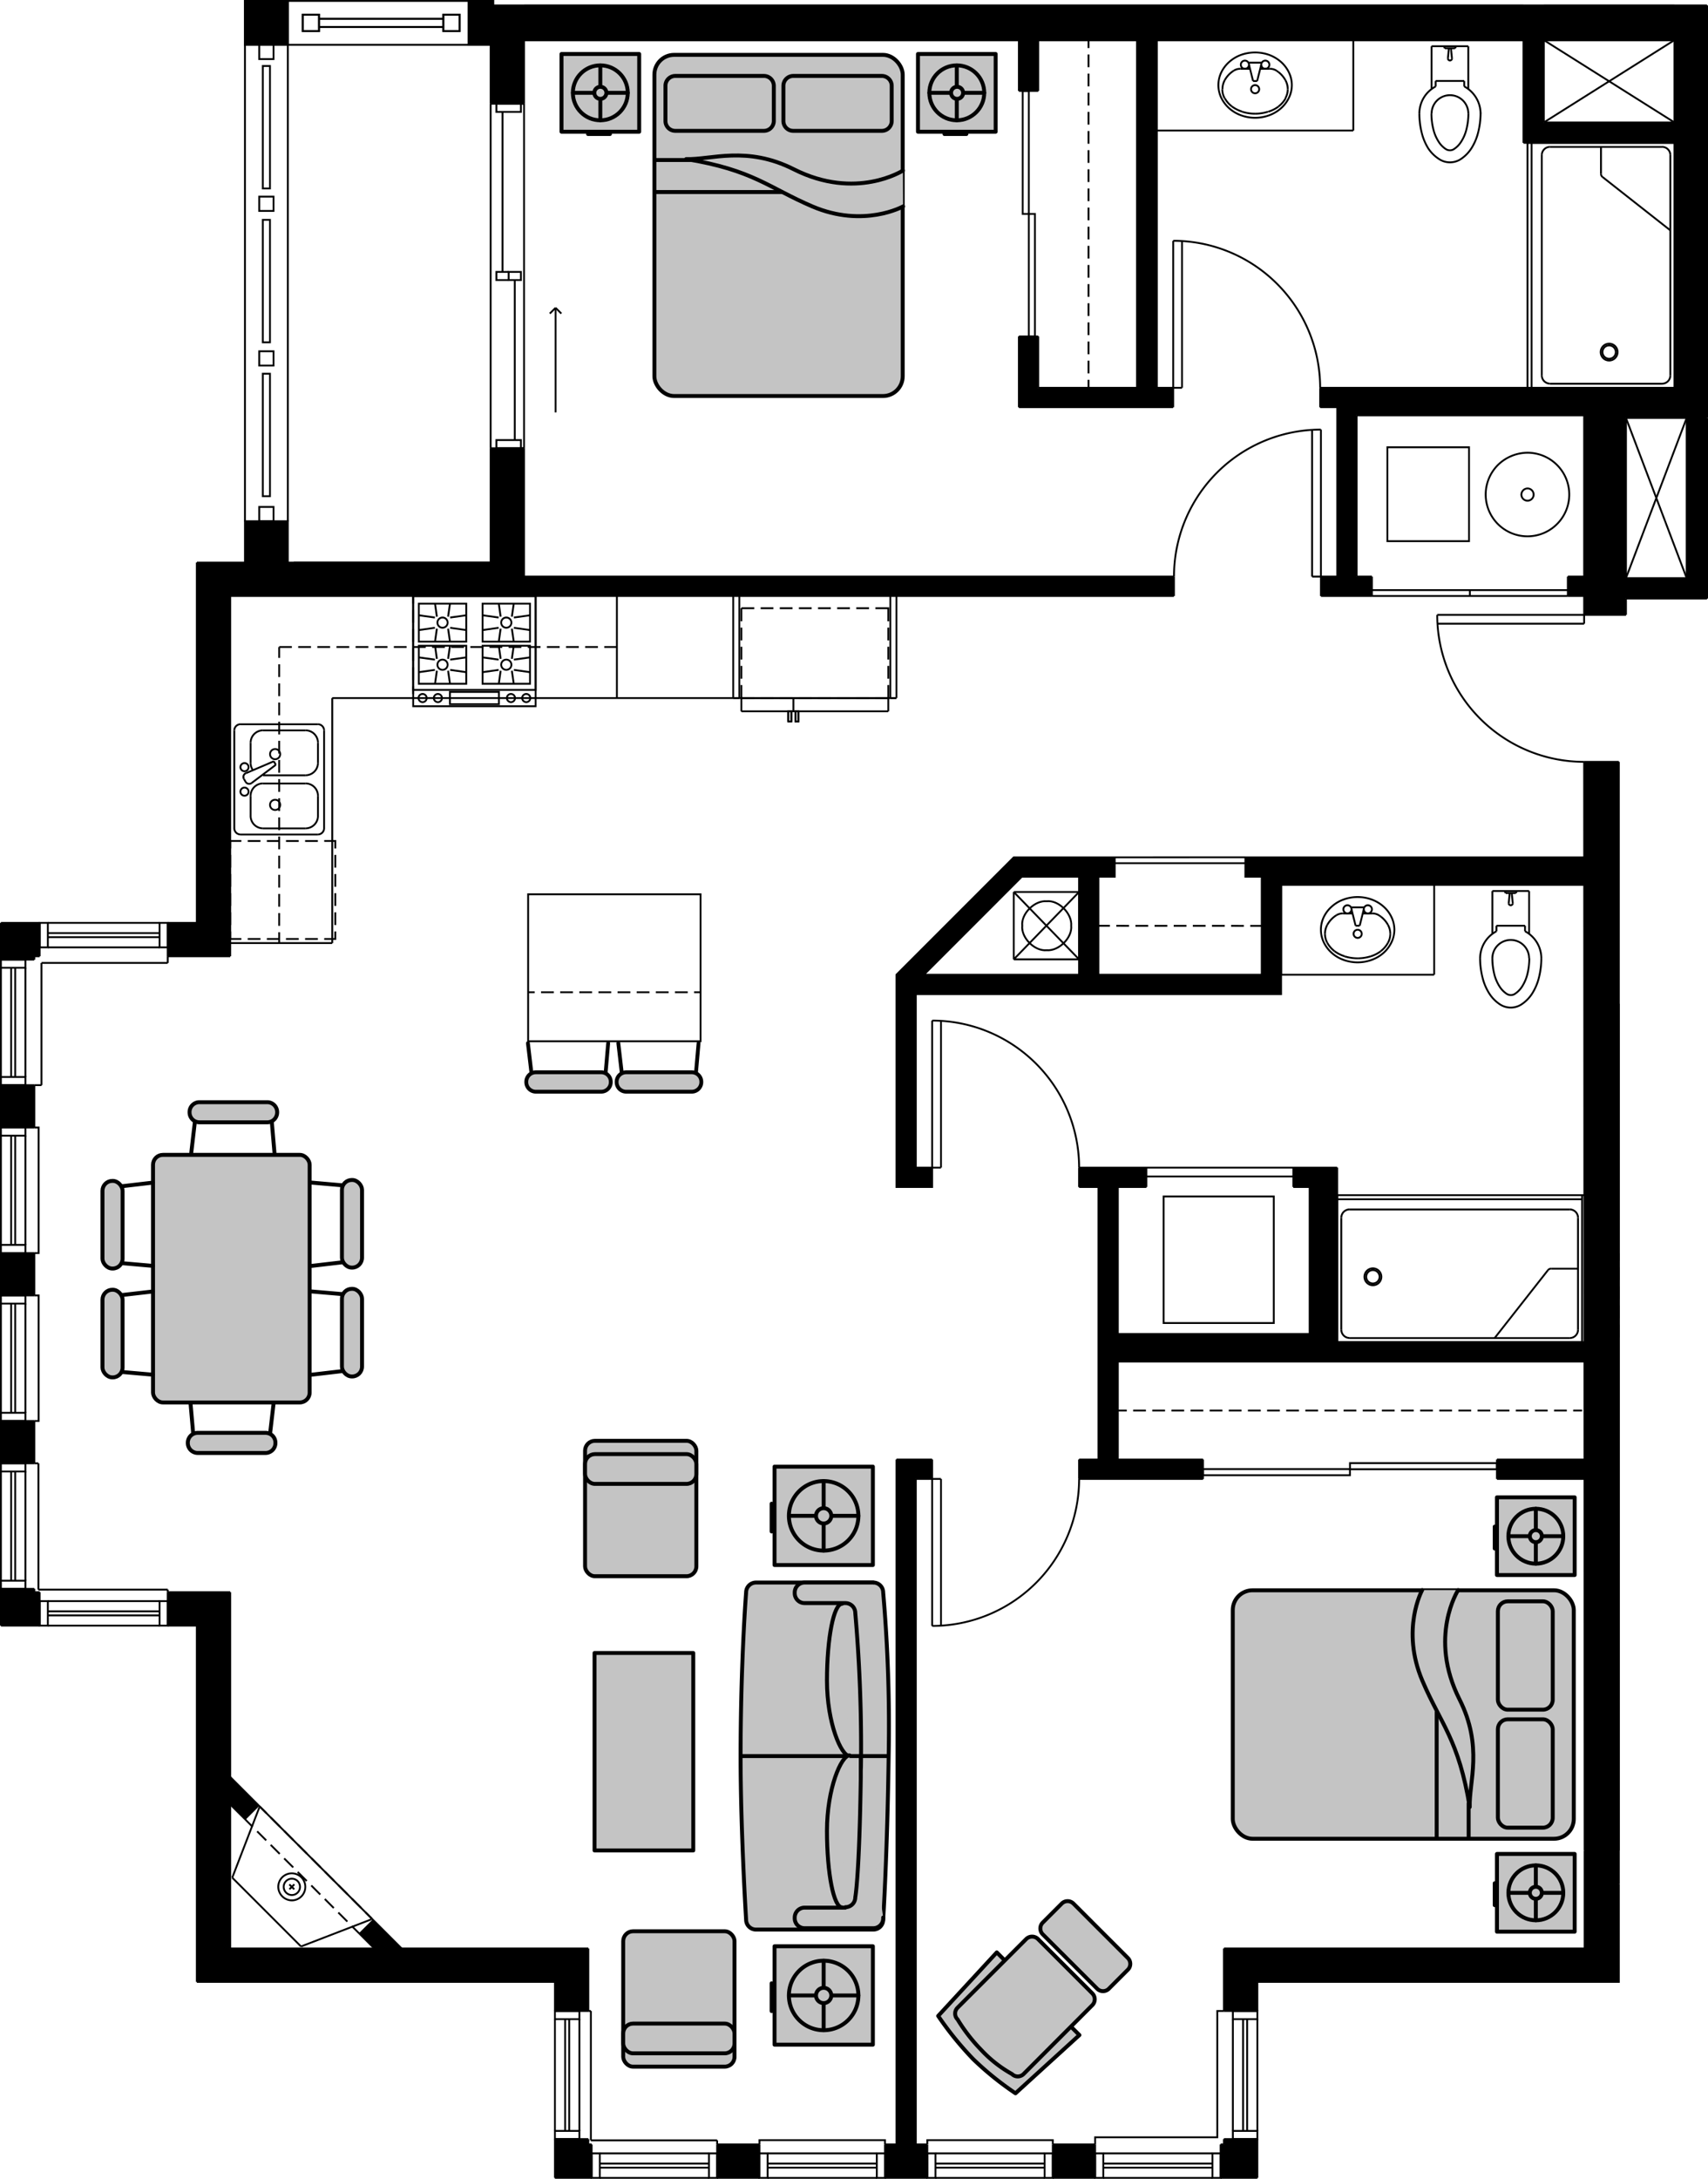 <svg xmlns="http://www.w3.org/2000/svg" viewBox="0 0 334.82 426.92"><defs><style>.cls-1{fill:none;stroke-miterlimit:10;stroke-width:0.36px;}.cls-1,.cls-2,.cls-3{stroke:#000;}.cls-2,.cls-3{fill:#c4c4c4;stroke-linecap:round;stroke-linejoin:round;}.cls-2{stroke-width:0.75px;}.cls-3{stroke-width:0.77px;}</style></defs><g id="_214" data-name="214"><polygon points="32.88 311.98 45.13 311.98 45.13 348.19 50.7 353.76 48.01 356.44 45.13 353.56 45.13 381.79 73.36 381.79 70.49 378.92 73.18 376.24 78.73 381.79 115.33 381.79 115.33 394.04 108.78 394.04 108.78 388.34 38.58 388.34 38.58 318.53 32.88 318.53 32.88 311.98"/><polygon points="6.73 188.03 0.18 188.03 0.18 180.83 7.78 180.83 7.78 187.38 6.73 187.38 6.73 188.03"/><polygon points="256.73 261.39 256.73 232.59 253.53 232.59 253.53 228.79 262.13 228.79 262.13 262.99 310.13 262.99 310.59 262.99 310.59 266.79 219.13 266.79 219.13 285.99 235.84 285.99 235.84 289.79 211.53 289.79 211.53 285.99 215.33 285.99 215.33 232.59 211.53 232.59 211.53 228.79 224.73 228.79 224.73 232.59 219.13 232.59 219.13 261.39 256.73 261.39"/><rect x="0.18" y="245.53" width="6.55" height="8.3"/><polygon points="230.13 112.98 230.13 116.78 102.73 116.78 45.13 116.78 45.13 187.38 32.88 187.38 32.88 180.83 38.58 180.83 38.58 110.23 48.02 110.23 48.02 102.13 50.82 102.13 53.62 102.13 56.42 102.13 56.42 110.23 96.18 110.23 96.18 87.83 101.98 87.83 102.73 87.83 102.73 112.98 230.13 112.98"/><rect x="48.02" y="0.18" width="8.4" height="8.6"/><path d="M469,955.71h-11.9v31.4H469Zm-2.4-74H441v16.13h25.6Zm-124.7,68.13h19.35V881.68H241.12v12.48h-6.55V882.61h-4.3V874h4.8v.87H473V991.11h-15.9v3.2h-8.2v-3.7h-3.2v-3.8h3.2v-31.6h-44.6v31.6h3v3.8h-10v-3.8h3.2v-33.2h-3.35v-3.8h69.45v-48H437V881.68H365.18v68.13h3.2v3.8H338.13V939.75h3.8Z" transform="translate(-138.39 -873.83)"/><rect x="0.18" y="212.63" width="6.55" height="8.3"/><polygon points="173.48 426.74 173.48 420.19 175.73 420.19 175.73 285.99 182.73 285.99 182.73 289.79 179.53 289.79 179.53 420.19 181.78 420.19 181.78 426.74 173.48 426.74"/><rect x="293.44" y="285.99" width="17.17" height="3.8"/><polygon points="0.18 311.33 6.73 311.33 6.73 311.98 7.78 311.98 7.78 318.53 0.18 318.53 0.18 311.33"/><rect x="206.38" y="420.19" width="8.3" height="6.55"/><circle cx="314.34" cy="163.69" r="2.5"/><polygon points="115.98 426.74 108.78 426.74 108.78 419.14 115.33 419.14 115.33 420.19 115.98 420.19 115.98 426.74"/><rect x="0.18" y="278.43" width="6.55" height="8.3"/><path d="M450.23,1061.51a2.5,2.5,0,1,1,2.5,2.5A2.53,2.53,0,0,1,450.23,1061.51Z" transform="translate(-138.39 -873.83)"/><rect x="199.73" y="7.86" width="3.8" height="9.97"/><polygon points="246.49 426.74 239.28 426.74 239.28 420.19 239.94 420.19 239.94 419.14 246.49 419.14 246.49 426.74"/><path d="M450.23,1061.51a2.5,2.5,0,1,0,2.5-2.5A2.53,2.53,0,0,0,450.23,1061.51Zm0-24a2.5,2.5,0,1,0,2.5-2.5A2.53,2.53,0,0,0,450.23,1037.51Zm-100.3,11.09v-3H338.7l-19.2,19.2h30.43V1048.6Zm99-.64v-.75H389.53v21.4H317.92v34h3.2v3.8h-7v-41.6l23-23h19.8v3.8h-3.2v19.2h32v-19.2h-3.2v-3.8h66.41v-18.7h6.8v239.06H384.88v5.7h-6.55v-12.25H449v-19.2Z" transform="translate(-138.39 -873.83)"/><rect x="140.58" y="420.19" width="8.3" height="6.55"/><rect x="48.02" y="0.18" width="8.4" height="8.6"/><line class="cls-1" x1="70.49" y1="378.92" x2="68.97" y2="377.41"/><line class="cls-1" x1="68.09" y1="376.52" x2="66.32" y2="374.75"/><line class="cls-1" x1="65.43" y1="373.87" x2="63.67" y2="372.1"/><line class="cls-1" x1="62.78" y1="371.22" x2="61.02" y2="369.45"/><line class="cls-1" x1="60.13" y1="368.57" x2="58.36" y2="366.8"/><line class="cls-1" x1="57.48" y1="365.91" x2="55.71" y2="364.15"/><line class="cls-1" x1="54.83" y1="363.26" x2="53.06" y2="361.49"/><line class="cls-1" x1="52.18" y1="360.61" x2="50.41" y2="358.84"/><line class="cls-1" x1="49.52" y1="357.96" x2="48.01" y2="356.44"/><line class="cls-1" x1="145.33" y1="119.18" x2="147.86" y2="119.18"/><line class="cls-1" x1="149.11" y1="119.18" x2="151.61" y2="119.18"/><line class="cls-1" x1="152.86" y1="119.18" x2="155.36" y2="119.18"/><line class="cls-1" x1="156.61" y1="119.18" x2="159.11" y2="119.18"/><line class="cls-1" x1="160.36" y1="119.18" x2="162.86" y2="119.18"/><line class="cls-1" x1="164.11" y1="119.18" x2="166.61" y2="119.18"/><line class="cls-1" x1="167.86" y1="119.18" x2="170.36" y2="119.18"/><polyline class="cls-1" points="171.61 119.18 174.13 119.18 174.13 121.73"/><line class="cls-1" x1="174.13" y1="122.98" x2="174.13" y2="125.48"/><line class="cls-1" x1="174.13" y1="126.73" x2="174.13" y2="129.23"/><line class="cls-1" x1="174.13" y1="130.48" x2="174.13" y2="132.98"/><polyline class="cls-1" points="174.13 134.23 174.13 136.78 171.61 136.78"/><line class="cls-1" x1="170.36" y1="136.78" x2="167.86" y2="136.78"/><line class="cls-1" x1="166.61" y1="136.78" x2="164.11" y2="136.78"/><line class="cls-1" x1="162.86" y1="136.78" x2="160.36" y2="136.78"/><line class="cls-1" x1="159.11" y1="136.78" x2="156.61" y2="136.78"/><line class="cls-1" x1="155.36" y1="136.78" x2="152.86" y2="136.78"/><line class="cls-1" x1="151.61" y1="136.78" x2="149.11" y2="136.78"/><polyline class="cls-1" points="147.86 136.78 145.33 136.78 145.33 134.23"/><line class="cls-1" x1="145.33" y1="132.98" x2="145.33" y2="130.48"/><line class="cls-1" x1="145.33" y1="129.23" x2="145.33" y2="126.73"/><line class="cls-1" x1="145.33" y1="125.48" x2="145.33" y2="122.98"/><line class="cls-1" x1="145.33" y1="121.73" x2="145.33" y2="119.18"/><line class="cls-1" x1="215.33" y1="181.4" x2="217.58" y2="181.4"/><line class="cls-1" x1="218.83" y1="181.4" x2="221.33" y2="181.41"/><line class="cls-1" x1="222.58" y1="181.41" x2="225.08" y2="181.41"/><line class="cls-1" x1="226.33" y1="181.41" x2="228.83" y2="181.41"/><line class="cls-1" x1="230.08" y1="181.41" x2="232.58" y2="181.41"/><line class="cls-1" x1="233.83" y1="181.41" x2="236.33" y2="181.41"/><line class="cls-1" x1="237.58" y1="181.41" x2="240.08" y2="181.41"/><line class="cls-1" x1="241.33" y1="181.41" x2="243.83" y2="181.42"/><line class="cls-1" x1="245.08" y1="181.42" x2="247.33" y2="181.42"/><line class="cls-1" x1="54.73" y1="126.78" x2="54.73" y2="128.91"/><line class="cls-1" x1="54.73" y1="130.16" x2="54.73" y2="132.66"/><line class="cls-1" x1="54.73" y1="133.91" x2="54.73" y2="136.41"/><line class="cls-1" x1="54.73" y1="137.66" x2="54.73" y2="140.16"/><line class="cls-1" x1="54.73" y1="141.41" x2="54.73" y2="143.91"/><line class="cls-1" x1="54.73" y1="145.16" x2="54.73" y2="147.66"/><line class="cls-1" x1="54.73" y1="148.91" x2="54.73" y2="151.41"/><line class="cls-1" x1="54.73" y1="152.66" x2="54.73" y2="155.16"/><line class="cls-1" x1="54.73" y1="156.41" x2="54.73" y2="158.91"/><line class="cls-1" x1="54.73" y1="160.16" x2="54.73" y2="162.66"/><line class="cls-1" x1="54.73" y1="163.91" x2="54.73" y2="166.41"/><line class="cls-1" x1="54.73" y1="167.66" x2="54.73" y2="170.16"/><line class="cls-1" x1="54.73" y1="171.41" x2="54.73" y2="173.91"/><line class="cls-1" x1="54.73" y1="175.16" x2="54.73" y2="177.66"/><line class="cls-1" x1="54.73" y1="178.91" x2="54.73" y2="181.41"/><line class="cls-1" x1="54.73" y1="182.66" x2="54.73" y2="184.79"/><line class="cls-1" x1="120.93" y1="126.78" x2="118.46" y2="126.78"/><line class="cls-1" x1="117.21" y1="126.78" x2="114.71" y2="126.78"/><line class="cls-1" x1="113.46" y1="126.78" x2="110.96" y2="126.78"/><line class="cls-1" x1="109.71" y1="126.78" x2="107.21" y2="126.78"/><line class="cls-1" x1="105.96" y1="126.78" x2="103.46" y2="126.78"/><line class="cls-1" x1="102.21" y1="126.78" x2="99.71" y2="126.78"/><line class="cls-1" x1="98.46" y1="126.78" x2="95.96" y2="126.78"/><line class="cls-1" x1="94.71" y1="126.78" x2="92.21" y2="126.78"/><line class="cls-1" x1="90.96" y1="126.78" x2="88.46" y2="126.78"/><line class="cls-1" x1="87.21" y1="126.78" x2="84.71" y2="126.78"/><line class="cls-1" x1="83.46" y1="126.78" x2="80.96" y2="126.78"/><line class="cls-1" x1="79.71" y1="126.78" x2="77.21" y2="126.78"/><line class="cls-1" x1="75.96" y1="126.78" x2="73.46" y2="126.78"/><line class="cls-1" x1="72.21" y1="126.78" x2="69.71" y2="126.78"/><line class="cls-1" x1="68.46" y1="126.78" x2="65.96" y2="126.78"/><line class="cls-1" x1="64.71" y1="126.78" x2="62.21" y2="126.78"/><line class="cls-1" x1="60.96" y1="126.78" x2="58.46" y2="126.78"/><line class="cls-1" x1="57.21" y1="126.78" x2="54.73" y2="126.78"/><line class="cls-1" x1="73.18" y1="376.24" x2="71.66" y2="374.72"/><line class="cls-1" x1="70.78" y1="373.84" x2="69.01" y2="372.07"/><line class="cls-1" x1="68.12" y1="371.18" x2="66.36" y2="369.42"/><line class="cls-1" x1="65.47" y1="368.53" x2="63.7" y2="366.76"/><line class="cls-1" x1="62.82" y1="365.88" x2="61.05" y2="364.11"/><line class="cls-1" x1="60.17" y1="363.23" x2="58.4" y2="361.46"/><line class="cls-1" x1="57.52" y1="360.58" x2="55.75" y2="358.81"/><line class="cls-1" x1="54.87" y1="357.93" x2="53.1" y2="356.16"/><line class="cls-1" x1="52.21" y1="355.27" x2="50.7" y2="353.76"/><line class="cls-1" x1="219.13" y1="276.39" x2="220.88" y2="276.39"/><line class="cls-1" x1="222.13" y1="276.39" x2="224.63" y2="276.39"/><line class="cls-1" x1="225.88" y1="276.39" x2="228.38" y2="276.39"/><line class="cls-1" x1="229.63" y1="276.39" x2="232.13" y2="276.39"/><line class="cls-1" x1="233.38" y1="276.39" x2="235.88" y2="276.39"/><line class="cls-1" x1="237.13" y1="276.39" x2="239.63" y2="276.39"/><line class="cls-1" x1="240.88" y1="276.39" x2="243.38" y2="276.39"/><line class="cls-1" x1="244.63" y1="276.39" x2="247.14" y2="276.39"/><line class="cls-1" x1="248.39" y1="276.39" x2="250.89" y2="276.39"/><line class="cls-1" x1="252.14" y1="276.39" x2="254.64" y2="276.39"/><line class="cls-1" x1="255.89" y1="276.39" x2="258.39" y2="276.39"/><line class="cls-1" x1="259.64" y1="276.39" x2="262.14" y2="276.39"/><line class="cls-1" x1="263.39" y1="276.39" x2="265.89" y2="276.39"/><line class="cls-1" x1="267.14" y1="276.39" x2="269.64" y2="276.39"/><line class="cls-1" x1="270.89" y1="276.39" x2="273.39" y2="276.39"/><line class="cls-1" x1="274.64" y1="276.39" x2="277.14" y2="276.39"/><line class="cls-1" x1="278.39" y1="276.39" x2="280.89" y2="276.39"/><line class="cls-1" x1="282.14" y1="276.39" x2="284.64" y2="276.39"/><line class="cls-1" x1="285.89" y1="276.39" x2="288.39" y2="276.39"/><line class="cls-1" x1="289.64" y1="276.39" x2="292.14" y2="276.39"/><line class="cls-1" x1="293.39" y1="276.39" x2="295.89" y2="276.39"/><line class="cls-1" x1="297.14" y1="276.39" x2="299.64" y2="276.39"/><line class="cls-1" x1="300.89" y1="276.39" x2="303.39" y2="276.39"/><line class="cls-1" x1="304.64" y1="276.39" x2="307.14" y2="276.39"/><line class="cls-1" x1="308.39" y1="276.39" x2="310.14" y2="276.39"/><line class="cls-1" x1="137.33" y1="194.43" x2="136.06" y2="194.43"/><line class="cls-1" x1="134.81" y1="194.43" x2="132.31" y2="194.43"/><line class="cls-1" x1="131.06" y1="194.43" x2="128.56" y2="194.43"/><line class="cls-1" x1="127.31" y1="194.43" x2="124.81" y2="194.43"/><line class="cls-1" x1="123.56" y1="194.43" x2="121.06" y2="194.43"/><line class="cls-1" x1="119.81" y1="194.43" x2="117.31" y2="194.43"/><line class="cls-1" x1="116.06" y1="194.43" x2="113.56" y2="194.43"/><line class="cls-1" x1="112.31" y1="194.43" x2="109.81" y2="194.43"/><line class="cls-1" x1="108.56" y1="194.43" x2="106.06" y2="194.43"/><line class="cls-1" x1="104.81" y1="194.43" x2="103.53" y2="194.43"/><line class="cls-1" x1="317.34" y1="245.59" x2="317.34" y2="247.06"/><line class="cls-1" x1="317.34" y1="248.31" x2="317.34" y2="250.81"/><line class="cls-1" x1="317.34" y1="252.06" x2="317.34" y2="254.56"/><line class="cls-1" x1="317.34" y1="255.81" x2="317.34" y2="258.31"/><line class="cls-1" x1="317.34" y1="259.56" x2="317.34" y2="262.06"/><line class="cls-1" x1="213.38" y1="75.99" x2="213.38" y2="74.42"/><line class="cls-1" x1="213.38" y1="73.17" x2="213.38" y2="70.67"/><line class="cls-1" x1="213.38" y1="69.42" x2="213.38" y2="66.92"/><line class="cls-1" x1="213.38" y1="65.67" x2="213.38" y2="63.17"/><line class="cls-1" x1="213.38" y1="61.92" x2="213.38" y2="59.42"/><line class="cls-1" x1="213.38" y1="58.17" x2="213.38" y2="55.67"/><line class="cls-1" x1="213.38" y1="54.42" x2="213.38" y2="51.92"/><line class="cls-1" x1="213.38" y1="50.67" x2="213.38" y2="48.17"/><line class="cls-1" x1="213.38" y1="46.92" x2="213.38" y2="44.42"/><line class="cls-1" x1="213.38" y1="43.17" x2="213.38" y2="40.67"/><line class="cls-1" x1="213.38" y1="39.42" x2="213.38" y2="36.92"/><line class="cls-1" x1="213.38" y1="35.67" x2="213.38" y2="33.17"/><line class="cls-1" x1="213.38" y1="31.92" x2="213.38" y2="29.42"/><line class="cls-1" x1="213.38" y1="28.17" x2="213.38" y2="25.67"/><line class="cls-1" x1="213.38" y1="24.42" x2="213.38" y2="21.92"/><line class="cls-1" x1="213.38" y1="20.67" x2="213.38" y2="18.17"/><line class="cls-1" x1="213.38" y1="16.92" x2="213.38" y2="14.42"/><line class="cls-1" x1="213.38" y1="13.17" x2="213.38" y2="10.67"/><line class="cls-1" x1="213.38" y1="9.42" x2="213.38" y2="7.86"/><line class="cls-1" x1="334.64" y1="7.9" x2="96.68" y2="7.9"/><line class="cls-1" x1="91.88" y1="8.78" x2="56.42" y2="8.78"/><rect class="cls-1" x="91.88" y="0.18" width="4.8" height="8.6"/><rect class="cls-1" x="48.02" y="0.18" width="8.4" height="8.6"/><rect class="cls-1" x="59.34" y="2.88" width="3.2" height="3.2"/><line class="cls-1" x1="86.91" y1="5.28" x2="62.54" y2="5.28"/><line class="cls-1" x1="318.74" y1="120.48" x2="318.74" y2="117.28"/><line class="cls-1" x1="330.64" y1="81.89" x2="330.64" y2="113.28"/><line class="cls-1" x1="330.64" y1="113.28" x2="318.74" y2="113.28"/><line class="cls-1" x1="330.64" y1="81.89" x2="318.74" y2="81.89"/><line class="cls-1" x1="328.24" y1="7.86" x2="302.64" y2="23.99"/><line class="cls-1" x1="328.24" y1="7.86" x2="302.64" y2="7.86"/><line class="cls-1" x1="298.64" y1="7.86" x2="102.73" y2="7.86"/><line class="cls-1" x1="262.13" y1="234.19" x2="310.58" y2="234.19"/><polyline class="cls-1" points="6.73 253.83 7.57 253.83 7.57 278.43 6.73 278.43"/><line class="cls-1" x1="86.91" y1="3.68" x2="62.54" y2="3.68"/><rect class="cls-1" x="86.91" y="2.88" width="3.2" height="3.2"/><line class="cls-1" x1="48.02" y1="0.18" x2="56.42" y2="8.78"/><line class="cls-1" x1="280.63" y1="17.46" x2="280.63" y2="9.06"/><path class="cls-1" d="M428.63,896.08a6.08,6.08,0,0,0-3.2-5.31" transform="translate(-138.39 -873.83)"/><path class="cls-1" d="M419,896.08a12.68,12.68,0,0,0,.41,3.24,8,8,0,0,0,1,2.28,4.69,4.69,0,0,0,1.4,1.44,1.45,1.45,0,0,0,.81.24,1.42,1.42,0,0,0,.8-.24,4.69,4.69,0,0,0,1.4-1.44,8,8,0,0,0,1-2.28,12.69,12.69,0,0,0,.42-3.24" transform="translate(-138.39 -873.83)"/><line class="cls-1" x1="287.03" y1="15.86" x2="281.43" y2="15.86"/><line class="cls-1" x1="283.23" y1="9.46" x2="285.23" y2="9.46"/><line class="cls-1" x1="284.43" y1="9.46" x2="284.63" y2="11.46"/><line class="cls-1" x1="283.83" y1="11.46" x2="284.03" y2="9.46"/><line class="cls-1" x1="292.55" y1="182.99" x2="292.55" y2="174.59"/><line class="cls-1" x1="293.35" y1="181.39" x2="293.35" y2="182.48"/><path class="cls-1" d="M440.54,1061.61a6,6,0,0,0-3.2-5.3" transform="translate(-138.39 -873.83)"/><path class="cls-1" d="M430.94,1061.61a13.14,13.14,0,0,0,.41,3.24,8.23,8.23,0,0,0,1,2.28,4.81,4.81,0,0,0,1.4,1.44,1.47,1.47,0,0,0,.81.24,1.42,1.42,0,0,0,.8-.24,4.84,4.84,0,0,0,1.41-1.44,8.23,8.23,0,0,0,1-2.28,13.14,13.14,0,0,0,.41-3.24" transform="translate(-138.39 -873.83)"/><line class="cls-1" x1="239.28" y1="426.74" x2="239.28" y2="420.19"/><line class="cls-1" x1="298.95" y1="181.39" x2="298.95" y2="182.48"/><line class="cls-1" x1="292.55" y1="174.59" x2="299.75" y2="174.59"/><line class="cls-1" x1="295.15" y1="174.99" x2="297.15" y2="174.99"/><line class="cls-1" x1="297.15" y1="174.99" x2="297.35" y2="174.59"/><line class="cls-1" x1="295.75" y1="176.99" x2="295.95" y2="174.99"/><line class="cls-1" x1="182.73" y1="228.79" x2="182.73" y2="199.99"/><path class="cls-1" d="M349.93,1163.62a28.82,28.82,0,0,1-28.81,28.8" transform="translate(-138.39 -873.83)"/><line class="cls-1" x1="117.58" y1="424.74" x2="138.98" y2="424.74"/><line class="cls-1" x1="182.73" y1="289.79" x2="184.46" y2="289.79"/><path class="cls-1" d="M368.53,986.81a28.78,28.78,0,0,1,28.8-28.8" transform="translate(-138.39 -873.83)"/><line class="cls-1" x1="258.94" y1="112.98" x2="257.21" y2="112.98"/><line class="cls-1" x1="258.94" y1="112.98" x2="258.94" y2="84.18"/><line class="cls-1" x1="229.98" y1="75.99" x2="229.98" y2="47.19"/><line class="cls-1" x1="310.54" y1="120.48" x2="310.54" y2="122.21"/><line class="cls-1" x1="0.18" y1="220.93" x2="0.18" y2="212.63"/><line class="cls-1" x1="310.54" y1="122.21" x2="281.79" y2="122.21"/><line class="cls-1" x1="310.54" y1="120.48" x2="281.74" y2="120.48"/><polyline class="cls-1" points="99.71 54.88 97.31 54.88 97.31 53.28 99.71 53.28"/><line class="cls-1" x1="100.91" y1="86.23" x2="100.91" y2="54.88"/><rect class="cls-1" x="97.31" y="20.33" width="4.8" height="1.6"/><line class="cls-1" x1="108.91" y1="80.81" x2="108.91" y2="60.31"/><line class="cls-1" x1="108.91" y1="60.31" x2="110.04" y2="61.44"/><line class="cls-1" x1="9.38" y1="185.63" x2="31.28" y2="185.63"/><line class="cls-1" x1="108.91" y1="60.31" x2="107.78" y2="61.44"/><line class="cls-1" x1="288.14" y1="115.63" x2="288.14" y2="116.78"/><circle class="cls-1" cx="315.44" cy="68.99" r="1.31"/><line class="cls-1" x1="328.24" y1="75.99" x2="299.44" y2="75.99"/><line class="cls-1" x1="6.73" y1="188.03" x2="6.73" y2="187.38"/><path class="cls-1" d="M465.83,947.41a1.62,1.62,0,0,1-1.6,1.6" transform="translate(-138.39 -873.83)"/><line class="cls-1" x1="327.44" y1="30.39" x2="327.44" y2="73.59"/><path class="cls-1" d="M464.23,902.61a1.62,1.62,0,0,1,1.6,1.6" transform="translate(-138.39 -873.83)"/><line class="cls-1" x1="299.44" y1="27.99" x2="328.24" y2="27.99"/><path class="cls-1" d="M442.23,949a1.62,1.62,0,0,1-1.6-1.6" transform="translate(-138.39 -873.83)"/><line class="cls-1" x1="300.24" y1="75.99" x2="300.24" y2="27.99"/><line class="cls-1" x1="299.44" y1="75.99" x2="299.44" y2="27.99"/><line class="cls-1" x1="334.64" y1="81.89" x2="334.64" y2="117.28"/><path class="cls-1" d="M437.83,962.54a8.19,8.19,0,1,1-5.8,2.4A8.36,8.36,0,0,1,437.83,962.54Z" transform="translate(-138.39 -873.83)"/><line class="cls-1" x1="310.54" y1="75.99" x2="258.79" y2="75.99"/><line class="cls-1" x1="262.14" y1="79.79" x2="258.79" y2="79.79"/><line class="cls-1" x1="229.98" y1="79.79" x2="199.73" y2="79.79"/><line class="cls-1" x1="230.13" y1="112.98" x2="230.13" y2="116.78"/><path class="cls-1" d="M409.18,1124a1.66,1.66,0,1,1-1.65-1.65A1.67,1.67,0,0,1,409.18,1124Z" transform="translate(-138.39 -873.83)"/><path class="cls-1" d="M408.83,1124a1.31,1.31,0,1,1-1.3-1.3A1.31,1.31,0,0,1,408.83,1124Z" transform="translate(-138.39 -873.83)"/><line class="cls-1" x1="203.53" y1="65.92" x2="199.73" y2="65.92"/><line class="cls-1" x1="262.13" y1="262.99" x2="262.13" y2="234.19"/><path class="cls-1" d="M402.93,1136a1.62,1.62,0,0,1-1.6-1.6" transform="translate(-138.39 -873.83)"/><line class="cls-1" x1="182.73" y1="285.99" x2="182.73" y2="289.79"/><line class="cls-1" x1="179.53" y1="289.79" x2="182.73" y2="289.79"/><line class="cls-1" x1="175.73" y1="285.99" x2="182.73" y2="285.99"/><line class="cls-1" x1="215.33" y1="285.99" x2="215.33" y2="232.59"/><line class="cls-1" x1="307.74" y1="262.19" x2="264.53" y2="262.19"/><line class="cls-1" x1="215.33" y1="285.99" x2="211.53" y2="285.99"/><line class="cls-1" x1="235.83" y1="289.79" x2="211.53" y2="289.79"/><line class="cls-1" x1="198.73" y1="187.98" x2="211.53" y2="187.98"/><line class="cls-1" x1="219.13" y1="232.59" x2="224.73" y2="232.59"/><line class="cls-1" x1="256.73" y1="232.59" x2="253.53" y2="232.59"/><path class="cls-1" d="M447.73,1134.41a1.62,1.62,0,0,1-1.6,1.6" transform="translate(-138.39 -873.83)"/><line class="cls-1" x1="235.83" y1="285.99" x2="235.83" y2="289.79"/><line class="cls-1" x1="198.73" y1="174.78" x2="211.53" y2="174.78"/><rect class="cls-1" x="264.64" y="286.69" width="28.8" height="1.2"/><rect class="cls-1" x="235.83" y="287.86" width="28.8" height="1.2"/><line class="cls-1" x1="309.34" y1="238.59" x2="309.34" y2="260.59"/><line class="cls-1" x1="307.34" y1="112.98" x2="311.03" y2="112.98"/><line class="cls-1" x1="262.14" y1="79.79" x2="262.14" y2="112.98"/><line class="cls-1" x1="268.94" y1="116.78" x2="258.94" y2="116.78"/><line class="cls-1" x1="198.73" y1="174.78" x2="211.53" y2="187.98"/><line class="cls-1" x1="211.53" y1="174.78" x2="198.73" y2="187.98"/><polyline class="cls-1" points="310.64 362.59 310.64 381.79 239.94 381.79"/><line class="cls-1" x1="310.54" y1="149.28" x2="317.34" y2="149.28"/><line class="cls-1" x1="334.64" y1="1.06" x2="334.64" y2="81.89"/><line class="cls-1" x1="155.13" y1="139.38" x2="155.13" y2="141.38"/><line class="cls-1" x1="264.53" y1="236.99" x2="307.74" y2="236.99"/><line class="cls-1" x1="174.13" y1="139.38" x2="145.33" y2="139.38"/><line class="cls-1" x1="154.53" y1="141.38" x2="154.53" y2="139.38"/><rect class="cls-1" x="154.53" y="139.38" width="0.6" height="2"/><line class="cls-1" x1="262.13" y1="262.99" x2="312.03" y2="262.99"/><line class="cls-1" x1="219.13" y1="266.79" x2="312.03" y2="266.79"/><line class="cls-1" x1="314.43" y1="289.79" x2="293.44" y2="289.79"/><polyline class="cls-1" points="310.55 173.39 251.13 173.39 251.13 194.79 179.53 194.79 179.53 228.79 182.73 228.79 182.73 232.59 175.73 232.59 175.73 190.99 198.73 167.99 218.53 167.99 218.53 171.78 215.33 171.78 215.33 190.99 247.34 190.99 247.34 171.78 244.13 171.78 244.13 167.99 312.95 167.99"/><line class="cls-1" x1="143.73" y1="136.78" x2="143.73" y2="116.78"/><line class="cls-1" x1="144.93" y1="136.78" x2="144.93" y2="116.78"/><line class="cls-1" x1="155.53" y1="139.38" x2="155.53" y2="136.78"/><line class="cls-1" x1="144.93" y1="136.78" x2="143.73" y2="136.78"/><line class="cls-1" x1="65.13" y1="184.79" x2="65.13" y2="136.78"/><rect class="cls-1" x="88.2" y="135.58" width="9.6" height="2.4"/><path class="cls-1" d="M240.75,1010.61a.8.8,0,1,1,.8.8A.82.82,0,0,1,240.75,1010.61Z" transform="translate(-138.39 -873.83)"/><rect class="cls-1" x="81" y="116.78" width="24" height="18.4"/><rect class="cls-1" x="94.6" y="126.53" width="9.3" height="7.45"/><rect class="cls-1" x="94.6" y="118.28" width="9.3" height="7.45"/><path class="cls-1" d="M224.14,995.83a1,1,0,1,1,1,1A1,1,0,0,1,224.14,995.83Z" transform="translate(-138.39 -873.83)"/><line class="cls-1" x1="85.28" y1="125.73" x2="85.64" y2="123.18"/><line class="cls-1" x1="85.28" y1="118.28" x2="85.64" y2="120.84"/><line class="cls-1" x1="88.21" y1="118.28" x2="87.84" y2="120.84"/><line class="cls-1" x1="91.4" y1="120.56" x2="88.24" y2="121"/><line class="cls-1" x1="82.1" y1="120.56" x2="85.25" y2="121"/><line class="cls-1" x1="82.1" y1="123.46" x2="85.25" y2="123.01"/><path class="cls-1" d="M236.64,995.83a1,1,0,1,1,1,1A1,1,0,0,1,236.64,995.83Z" transform="translate(-138.39 -873.83)"/><line class="cls-1" x1="100.71" y1="125.73" x2="100.34" y2="123.18"/><line class="cls-1" x1="97.78" y1="118.28" x2="98.14" y2="120.84"/><line class="cls-1" x1="100.71" y1="118.28" x2="100.34" y2="120.84"/><line class="cls-1" x1="103.9" y1="123.46" x2="100.74" y2="123.01"/><line class="cls-1" x1="94.6" y1="120.56" x2="97.75" y2="121"/><line class="cls-1" x1="94.6" y1="123.46" x2="97.75" y2="123.01"/><line class="cls-1" x1="97.78" y1="133.98" x2="98.14" y2="131.43"/><line class="cls-1" x1="100.71" y1="133.98" x2="100.34" y2="131.43"/><line class="cls-1" x1="97.78" y1="126.53" x2="98.14" y2="129.09"/><line class="cls-1" x1="103.9" y1="128.81" x2="100.74" y2="129.25"/><line class="cls-1" x1="103.9" y1="131.71" x2="100.74" y2="131.26"/><line class="cls-1" x1="94.6" y1="128.81" x2="97.75" y2="129.25"/><path class="cls-1" d="M224.14,1004.08a1,1,0,1,1,1,1A1,1,0,0,1,224.14,1004.08Z" transform="translate(-138.39 -873.83)"/><line class="cls-1" x1="85.28" y1="133.98" x2="85.64" y2="131.43"/><line class="cls-1" x1="88.21" y1="133.98" x2="87.84" y2="131.43"/><line class="cls-1" x1="88.21" y1="126.53" x2="87.84" y2="129.09"/><line class="cls-1" x1="91.4" y1="128.81" x2="88.24" y2="129.25"/><line class="cls-1" x1="91.4" y1="131.71" x2="88.24" y2="131.26"/><line class="cls-1" x1="82.1" y1="131.71" x2="85.25" y2="131.26"/><rect class="cls-1" x="81" y="116.78" width="24" height="21.6"/><line class="cls-1" x1="73.36" y1="381.79" x2="70.49" y2="378.92"/><line class="cls-1" x1="120.93" y1="136.78" x2="120.93" y2="116.78"/><path class="cls-1" d="M411.73,1056a5.76,5.76,0,0,0-.54-2.41,6.4,6.4,0,0,0-1.57-2.11,7.2,7.2,0,0,0-2.3-1.38,8.06,8.06,0,0,0-5.59,0,7,7,0,0,0-2.29,1.38,6.43,6.43,0,0,0-1.58,2.11,5.74,5.74,0,0,0,0,4.82,6.58,6.58,0,0,0,1.58,2.12,7,7,0,0,0,2.29,1.37,8.06,8.06,0,0,0,5.59,0,7.17,7.17,0,0,0,2.3-1.37,6.55,6.55,0,0,0,1.57-2.12A5.73,5.73,0,0,0,411.73,1056Z" transform="translate(-138.39 -873.83)"/><line class="cls-1" x1="263.23" y1="178.99" x2="265.14" y2="178.99"/><path class="cls-1" d="M398.58,1055.05a3.6,3.6,0,0,0-.45,1.76" transform="translate(-138.39 -873.83)"/><path class="cls-1" d="M398.13,1056.81a3.6,3.6,0,0,0,.45,1.76" transform="translate(-138.39 -873.83)"/><path class="cls-1" d="M398.58,1058.57a5.32,5.32,0,0,0,1.42,1.64" transform="translate(-138.39 -873.83)"/><path class="cls-1" d="M402,1061.23a8.72,8.72,0,0,0,2.53.38" transform="translate(-138.39 -873.83)"/><path class="cls-1" d="M404.53,1061.61a8.6,8.6,0,0,0,2.52-.38" transform="translate(-138.39 -873.83)"/><path class="cls-1" d="M407.05,1061.23a6.53,6.53,0,0,0,2-1" transform="translate(-138.39 -873.83)"/><path class="cls-1" d="M410.47,1058.57a3.61,3.61,0,0,0,.46-1.76" transform="translate(-138.39 -873.83)"/><path class="cls-1" d="M410.93,1056.81a3.61,3.61,0,0,0-.46-1.76" transform="translate(-138.39 -873.83)"/><path class="cls-1" d="M410.47,1055.05a5,5,0,0,0-1.42-1.63" transform="translate(-138.39 -873.83)"/><path class="cls-1" d="M401.62,1052.81a2.44,2.44,0,0,0-1.28.37" transform="translate(-138.39 -873.83)"/><path class="cls-1" d="M408.77,1053.22a2.43,2.43,0,0,0-1.34-.41" transform="translate(-138.39 -873.83)"/><line class="cls-1" x1="264.94" y1="178.19" x2="265.74" y2="181.39"/><line class="cls-1" x1="266.54" y1="181.39" x2="267.34" y2="178.19"/><path class="cls-1" d="M402.53,1052.81a.8.8,0,1,0-.8-.8A.82.82,0,0,0,402.53,1052.81Z" transform="translate(-138.39 -873.83)"/><path class="cls-1" d="M406.53,1052.81a.8.8,0,1,0-.8-.8A.82.82,0,0,0,406.53,1052.81Z" transform="translate(-138.39 -873.83)"/><line class="cls-1" x1="264.94" y1="177.79" x2="267.34" y2="177.79"/><path class="cls-1" d="M404.53,1057.61a.8.8,0,1,0-.8-.8A.82.82,0,0,0,404.53,1057.61Z" transform="translate(-138.39 -873.83)"/><rect class="cls-1" x="271.97" y="87.64" width="16" height="18.4"/><line class="cls-1" x1="96.18" y1="0.18" x2="96.18" y2="8.78"/><path class="cls-1" d="M391.63,890.51a5.78,5.78,0,0,0-.54-2.42,6.51,6.51,0,0,0-1.57-2.11,7.38,7.38,0,0,0-2.3-1.38,8.22,8.22,0,0,0-5.59,0,7.22,7.22,0,0,0-2.29,1.38,6.54,6.54,0,0,0-1.58,2.11,5.77,5.77,0,0,0,0,4.83,6.65,6.65,0,0,0,1.57,2.11,7.2,7.2,0,0,0,2.3,1.38,8.06,8.06,0,0,0,5.59,0,7.2,7.2,0,0,0,2.3-1.38,6.51,6.51,0,0,0,1.57-2.11A5.76,5.76,0,0,0,391.63,890.51Z" transform="translate(-138.39 -873.83)"/><line class="cls-1" x1="243.13" y1="13.48" x2="245.04" y2="13.48"/><path class="cls-1" d="M378.48,889.54a3.64,3.64,0,0,0-.45,1.77" transform="translate(-138.39 -873.83)"/><path class="cls-1" d="M378,891.31a3.63,3.63,0,0,0,.45,1.76" transform="translate(-138.39 -873.83)"/><path class="cls-1" d="M378.48,893.07a5.17,5.17,0,0,0,1.42,1.63" transform="translate(-138.39 -873.83)"/><line class="cls-1" x1="56.74" y1="370.19" x2="57.7" y2="369.23"/><path class="cls-1" d="M381.9,895.72a8.4,8.4,0,0,0,2.53.39" transform="translate(-138.39 -873.83)"/><path class="cls-1" d="M384.43,896.11a8.29,8.29,0,0,0,2.52-.39" transform="translate(-138.39 -873.83)"/><path class="cls-1" d="M387,895.72a6.53,6.53,0,0,0,2-1" transform="translate(-138.39 -873.83)"/><path class="cls-1" d="M390.37,893.07a3.64,3.64,0,0,0,.46-1.76" transform="translate(-138.39 -873.83)"/><path class="cls-1" d="M390.83,891.31a3.65,3.65,0,0,0-.46-1.77" transform="translate(-138.39 -873.83)"/><path class="cls-1" d="M390.37,889.54a5.17,5.17,0,0,0-1.42-1.63" transform="translate(-138.39 -873.83)"/><path class="cls-1" d="M381.52,887.31a2.35,2.35,0,0,0-1.28.37" transform="translate(-138.39 -873.83)"/><path class="cls-1" d="M388.67,887.71a2.34,2.34,0,0,0-1.34-.4" transform="translate(-138.39 -873.83)"/><line class="cls-1" x1="244.84" y1="12.68" x2="245.64" y2="15.88"/><line class="cls-1" x1="246.44" y1="15.88" x2="247.24" y2="12.68"/><path class="cls-1" d="M382.43,887.31a.8.8,0,1,0,0-1.6.8.8,0,0,0,0,1.6Z" transform="translate(-138.39 -873.83)"/><path class="cls-1" d="M386.43,887.31a.8.8,0,1,0,0-1.6.8.8,0,0,0,0,1.6Z" transform="translate(-138.39 -873.83)"/><line class="cls-1" x1="50.83" y1="354.17" x2="50.97" y2="354.03"/><line class="cls-1" x1="244.84" y1="12.28" x2="247.24" y2="12.28"/><path class="cls-1" d="M384.43,892.11a.8.8,0,1,0,0-1.6.8.8,0,1,0,0,1.6Z" transform="translate(-138.39 -873.83)"/><line class="cls-1" x1="45.93" y1="162.32" x2="45.93" y2="143.12"/><path class="cls-1" d="M184.32,1016.94a1.22,1.22,0,0,1,1.2-1.2" transform="translate(-138.39 -873.83)"/><line class="cls-1" x1="47.13" y1="141.92" x2="62.33" y2="141.92"/><path class="cls-1" d="M200.72,1015.74a1.22,1.22,0,0,1,1.2,1.2" transform="translate(-138.39 -873.83)"/><line class="cls-1" x1="62.33" y1="163.52" x2="47.13" y2="163.52"/><path class="cls-1" d="M185.52,1037.34a1.22,1.22,0,0,1-1.2-1.2" transform="translate(-138.39 -873.83)"/><line class="cls-1" x1="59.93" y1="143.12" x2="51.53" y2="143.12"/><path class="cls-1" d="M189.92,1036.14a2.43,2.43,0,0,1-2.4-2.4" transform="translate(-138.39 -873.83)"/><path class="cls-1" d="M200.72,1033.74a2.43,2.43,0,0,1-2.4,2.4" transform="translate(-138.39 -873.83)"/><path class="cls-1" d="M198.32,1016.94a2.43,2.43,0,0,1,2.4,2.4" transform="translate(-138.39 -873.83)"/><line class="cls-1" x1="49.13" y1="155.92" x2="49.13" y2="159.92"/><path class="cls-1" d="M187.52,1029.74a2.43,2.43,0,0,1,2.4-2.4" transform="translate(-138.39 -873.83)"/><line class="cls-1" x1="49.13" y1="145.52" x2="49.13" y2="149.52"/><line class="cls-1" x1="62.33" y1="149.52" x2="62.33" y2="145.52"/><path class="cls-1" d="M200.72,1023.34a2.43,2.43,0,0,1-2.4,2.4" transform="translate(-138.39 -873.83)"/><line class="cls-1" x1="59.93" y1="153.52" x2="51.53" y2="153.52"/><path class="cls-1" d="M198.32,1027.34a2.43,2.43,0,0,1,2.4,2.4" transform="translate(-138.39 -873.83)"/><line class="cls-1" x1="48.24" y1="151.49" x2="53.67" y2="149.17"/><line class="cls-1" x1="54.07" y1="149.86" x2="49.35" y2="153.41"/><circle class="cls-1" cx="47.93" cy="155.12" r="0.8"/><path class="cls-1" d="M187.92,1024.66a2.38,2.38,0,0,1-.4-1.32" transform="translate(-138.39 -873.83)"/><line class="cls-1" x1="53.67" y1="149.17" x2="54.07" y2="149.86"/><path class="cls-1" d="M192.32,1030.54a1,1,0,1,1-1,1A1,1,0,0,1,192.32,1030.54Z" transform="translate(-138.39 -873.83)"/><circle class="cls-1" cx="192.32" cy="1021.54" r="1" transform="translate(-975.28 293.55) rotate(-87.4)"/><path class="cls-1" d="M187.74,1027.24a.8.8,0,0,1-1.2-.22" transform="translate(-138.39 -873.83)"/><path class="cls-1" d="M186.21,1026.46a.83.83,0,0,1-.06-.67.84.84,0,0,1,.48-.48" transform="translate(-138.39 -873.83)"/><circle class="cls-1" cx="47.93" cy="150.32" r="0.8"/><line class="cls-1" x1="62.33" y1="159.92" x2="62.33" y2="155.92"/><line class="cls-1" x1="51.56" y1="151.92" x2="59.93" y2="151.92"/><path class="cls-1" d="M187.52,1019.34a2.43,2.43,0,0,1,2.4-2.4" transform="translate(-138.39 -873.83)"/><line class="cls-1" x1="51.53" y1="162.32" x2="59.93" y2="162.32"/><path class="cls-1" d="M201.92,1036.14a1.22,1.22,0,0,1-1.2,1.2" transform="translate(-138.39 -873.83)"/><line class="cls-1" x1="63.53" y1="143.12" x2="63.53" y2="162.32"/><line class="cls-1" x1="247.04" y1="13.48" x2="248.94" y2="13.48"/><line class="cls-1" x1="245.64" y1="15.88" x2="246.44" y2="15.88"/><line class="cls-1" x1="250.56" y1="14.09" x2="250.28" y2="13.89"/><path class="cls-1" d="M389,894.7a5.17,5.17,0,0,0,1.42-1.63" transform="translate(-138.39 -873.83)"/><path class="cls-1" d="M379.9,894.7a6.64,6.64,0,0,0,2,1" transform="translate(-138.39 -873.83)"/><path class="cls-1" d="M380.24,887.68a5.15,5.15,0,0,0-1.76,1.86" transform="translate(-138.39 -873.83)"/><line class="cls-1" x1="102.73" y1="20.33" x2="102.73" y2="1.06"/><line class="cls-1" x1="267.14" y1="178.99" x2="269.04" y2="178.99"/><line class="cls-1" x1="265.74" y1="181.39" x2="266.54" y2="181.39"/><line class="cls-1" x1="270.66" y1="179.59" x2="270.38" y2="179.39"/><path class="cls-1" d="M409.05,1060.21a5.19,5.19,0,0,0,1.42-1.64" transform="translate(-138.39 -873.83)"/><path class="cls-1" d="M400,1060.21a6.64,6.64,0,0,0,2,1" transform="translate(-138.39 -873.83)"/><path class="cls-1" d="M400.34,1053.18a5.26,5.26,0,0,0-1.76,1.87" transform="translate(-138.39 -873.83)"/><line class="cls-1" x1="81" y1="135.98" x2="81" y2="134.51"/><line class="cls-1" x1="81" y1="133.26" x2="81" y2="130.76"/><line class="cls-1" x1="81" y1="129.51" x2="81" y2="127.01"/><line class="cls-1" x1="81" y1="125.76" x2="81" y2="123.26"/><line class="cls-1" x1="81" y1="122.01" x2="81" y2="119.51"/><line class="cls-1" x1="81" y1="118.26" x2="81" y2="116.78"/><line class="cls-1" x1="82.1" y1="128.81" x2="85.25" y2="129.25"/><line class="cls-1" x1="85.28" y1="126.53" x2="85.64" y2="129.09"/><line class="cls-1" x1="94.6" y1="131.71" x2="97.75" y2="131.26"/><line class="cls-1" x1="100.71" y1="126.53" x2="100.34" y2="129.09"/><path class="cls-1" d="M236.64,1004.08a1,1,0,1,1,1,1A1,1,0,0,1,236.64,1004.08Z" transform="translate(-138.39 -873.83)"/><line class="cls-1" x1="103.9" y1="120.56" x2="100.74" y2="121"/><line class="cls-1" x1="97.78" y1="125.73" x2="98.14" y2="123.18"/><line class="cls-1" x1="47.82" y1="152.64" x2="48.15" y2="153.2"/><line class="cls-1" x1="91.4" y1="123.46" x2="88.24" y2="123.01"/><line class="cls-1" x1="88.21" y1="125.73" x2="87.84" y2="123.18"/><rect class="cls-1" x="82.1" y="118.28" width="9.3" height="7.45"/><rect class="cls-1" x="82.1" y="126.53" width="9.3" height="7.45"/><path class="cls-1" d="M220.43,1010.61a.8.8,0,1,1,.8.8A.81.81,0,0,1,220.43,1010.61Z" transform="translate(-138.39 -873.83)"/><path class="cls-1" d="M223.43,1010.61a.81.81,0,0,1,.8-.8.8.8,0,0,1,0,1.6A.81.81,0,0,1,223.43,1010.61Z" transform="translate(-138.39 -873.83)"/><path class="cls-1" d="M237.75,1010.61a.8.8,0,1,1,.8.8A.82.82,0,0,1,237.75,1010.61Z" transform="translate(-138.39 -873.83)"/><line class="cls-1" x1="50.97" y1="354.03" x2="72.89" y2="375.95"/><line class="cls-1" x1="45.53" y1="367.92" x2="59.01" y2="381.4"/><line class="cls-1" x1="143.73" y1="136.78" x2="175.73" y2="136.78"/><line class="cls-1" x1="45.13" y1="184.79" x2="65.13" y2="184.79"/><line class="cls-1" x1="174.53" y1="116.78" x2="174.53" y2="136.78"/><line class="cls-1" x1="50.83" y1="354.17" x2="45.53" y2="367.92"/><rect class="cls-1" x="103.53" y="175.23" width="33.8" height="28.8"/><path class="cls-1" d="M192.94,1243.55a2.65,2.65,0,1,1,2.65,2.65A2.69,2.69,0,0,1,192.94,1243.55Z" transform="translate(-138.39 -873.83)"/><line class="cls-1" x1="156.53" y1="139.38" x2="156.53" y2="141.38"/><line class="cls-1" x1="145.33" y1="139.38" x2="145.33" y2="136.78"/><line class="cls-1" x1="155.93" y1="141.38" x2="155.93" y2="139.38"/><line class="cls-1" x1="56.72" y1="369.24" x2="57.68" y2="370.2"/><path class="cls-1" d="M194,1243.55a1.6,1.6,0,1,1,1.6,1.6A1.62,1.62,0,0,1,194,1243.55Z" transform="translate(-138.39 -873.83)"/><polyline class="cls-1" points="317.34 369.14 317.34 388.34 246.49 388.34"/><line class="cls-1" x1="298.64" y1="7.86" x2="298.64" y2="27.99"/><line class="cls-1" x1="72.75" y1="376.1" x2="72.89" y2="375.95"/><line class="cls-1" x1="102.73" y1="116.78" x2="230.13" y2="116.78"/><line class="cls-1" x1="72.75" y1="376.1" x2="59.01" y2="381.4"/><line class="cls-1" x1="78.73" y1="381.79" x2="73.18" y2="376.24"/><line class="cls-1" x1="268.94" y1="112.98" x2="265.94" y2="112.98"/><line class="cls-1" x1="265.94" y1="81.39" x2="265.94" y2="112.98"/><line class="cls-1" x1="48.01" y1="356.44" x2="45.13" y2="353.57"/><line class="cls-1" x1="307.34" y1="116.78" x2="311.03" y2="116.78"/><line class="cls-1" x1="73.18" y1="376.24" x2="70.49" y2="378.92"/><line class="cls-1" x1="253.53" y1="228.79" x2="253.53" y2="232.59"/><line class="cls-1" x1="219.13" y1="261.39" x2="256.73" y2="261.39"/><line class="cls-1" x1="50.7" y1="353.76" x2="48.01" y2="356.44"/><line class="cls-1" x1="50.7" y1="353.76" x2="45.13" y2="348.19"/><rect class="cls-1" x="228.1" y="234.44" width="21.6" height="24.8"/><line class="cls-1" x1="211.53" y1="228.79" x2="224.73" y2="228.79"/><line class="cls-1" x1="281.14" y1="190.99" x2="251.14" y2="190.99"/><line class="cls-1" x1="211.53" y1="232.59" x2="215.33" y2="232.59"/><line class="cls-1" x1="281.14" y1="173.39" x2="281.14" y2="190.99"/><rect class="cls-1" x="201.68" y="41.92" width="1.2" height="24"/><rect class="cls-1" x="200.48" y="17.82" width="1.2" height="24.1"/><line class="cls-1" x1="199.73" y1="7.86" x2="199.73" y2="17.82"/><line class="cls-1" x1="203.53" y1="75.99" x2="203.53" y2="65.92"/><polygon class="cls-1" points="211.53 171.78 200.31 171.78 181.11 190.99 211.53 190.99 211.53 171.78"/><line class="cls-1" x1="310.54" y1="149.28" x2="310.64" y2="362.59"/><line class="cls-1" x1="174.53" y1="136.78" x2="175.73" y2="136.78"/><line class="cls-1" x1="175.73" y1="116.78" x2="175.73" y2="136.78"/><line class="cls-1" x1="258.94" y1="112.98" x2="258.94" y2="116.78"/><line class="cls-1" x1="199.73" y1="79.79" x2="199.73" y2="65.92"/><line class="cls-1" x1="143.73" y1="136.78" x2="65.13" y2="136.78"/><line class="cls-1" x1="203.53" y1="17.82" x2="203.53" y2="7.86"/><line class="cls-1" x1="293.44" y1="285.99" x2="313.93" y2="285.99"/><line class="cls-1" x1="314" y1="190.89" x2="314.08" y2="369.14"/><line class="cls-1" x1="226.78" y1="75.99" x2="226.78" y2="7.86"/><line class="cls-1" x1="312.78" y1="239.79" x2="313.58" y2="239.79"/><line class="cls-1" x1="174.13" y1="136.78" x2="174.13" y2="139.38"/><line class="cls-1" x1="145.23" y1="136.78" x2="174.03" y2="136.78"/><line class="cls-1" x1="262.13" y1="234.99" x2="310.14" y2="234.99"/><line class="cls-1" x1="222.88" y1="75.99" x2="203.53" y2="75.99"/><rect class="cls-1" x="155.93" y="139.38" width="0.6" height="2"/><line class="cls-1" x1="229.98" y1="75.99" x2="226.78" y2="75.99"/><line class="cls-1" x1="334.64" y1="1.06" x2="96.68" y2="1.06"/><line class="cls-1" x1="298.64" y1="27.99" x2="328.24" y2="27.99"/><path class="cls-1" d="M401.33,1112.41a1.62,1.62,0,0,1,1.6-1.6" transform="translate(-138.39 -873.83)"/><line class="cls-1" x1="265.29" y1="25.58" x2="226.78" y2="25.58"/><line class="cls-1" x1="317.34" y1="149.28" x2="317.34" y2="369.14"/><line class="cls-1" x1="310.14" y1="234.19" x2="310.14" y2="262.99"/><line class="cls-1" x1="45.13" y1="183.99" x2="45.13" y2="182.51"/><line class="cls-1" x1="45.13" y1="181.26" x2="45.13" y2="178.76"/><line class="cls-1" x1="45.13" y1="177.51" x2="45.13" y2="175.01"/><line class="cls-1" x1="45.13" y1="173.76" x2="45.13" y2="171.26"/><line class="cls-1" x1="45.13" y1="170.01" x2="45.13" y2="167.51"/><polyline class="cls-1" points="45.13 166.26 45.13 164.78 47.31 164.78"/><line class="cls-1" x1="48.56" y1="164.79" x2="51.06" y2="164.79"/><line class="cls-1" x1="52.31" y1="164.79" x2="54.81" y2="164.79"/><line class="cls-1" x1="56.06" y1="164.79" x2="58.56" y2="164.79"/><line class="cls-1" x1="59.81" y1="164.79" x2="62.31" y2="164.79"/><polyline class="cls-1" points="63.56 164.78 65.73 164.78 65.73 166.26"/><line class="cls-1" x1="65.73" y1="167.51" x2="65.73" y2="170.01"/><line class="cls-1" x1="65.73" y1="171.26" x2="65.73" y2="173.76"/><line class="cls-1" x1="65.73" y1="175.01" x2="65.73" y2="177.51"/><line class="cls-1" x1="65.73" y1="178.76" x2="65.73" y2="181.26"/><polyline class="cls-1" points="65.73 182.51 65.73 183.99 63.56 183.99"/><line class="cls-1" x1="62.31" y1="183.99" x2="59.81" y2="183.99"/><line class="cls-1" x1="58.56" y1="183.99" x2="56.06" y2="183.99"/><line class="cls-1" x1="54.81" y1="183.99" x2="52.31" y2="183.99"/><line class="cls-1" x1="51.06" y1="183.99" x2="48.56" y2="183.99"/><line class="cls-1" x1="47.31" y1="183.99" x2="45.13" y2="183.99"/><path class="cls-1" d="M338.78,1055.22c-.24-2.36,2.43-5,4.8-4.8,2.36-.24,5,2.44,4.8,4.8.24,2.36-2.44,5-4.8,4.8C341.21,1060.26,338.54,1057.58,338.78,1055.22Z" transform="translate(-138.39 -873.83)"/><line class="cls-1" x1="198.73" y1="174.78" x2="198.73" y2="187.98"/><line class="cls-1" x1="258.94" y1="112.98" x2="262.14" y2="112.98"/><line class="cls-1" x1="268.94" y1="116.78" x2="268.94" y2="112.98"/><line class="cls-1" x1="307.34" y1="116.78" x2="307.34" y2="112.98"/><line class="cls-1" x1="102.73" y1="112.98" x2="230.13" y2="112.98"/><line class="cls-1" x1="334.64" y1="117.28" x2="318.74" y2="117.28"/><line class="cls-1" x1="48.02" y1="102.13" x2="48.02" y2="8.78"/><line class="cls-1" x1="56.42" y1="8.78" x2="56.42" y2="102.13"/><line class="cls-1" x1="91.88" y1="0.18" x2="56.42" y2="0.18"/><line class="cls-1" x1="224.73" y1="228.79" x2="224.73" y2="232.59"/><path class="cls-1" d="M446.13,1110.81a1.63,1.63,0,0,1,1.6,1.6" transform="translate(-138.39 -873.83)"/><line class="cls-1" x1="91.88" y1="0.18" x2="96.68" y2="8.78"/><line class="cls-1" x1="91.88" y1="8.78" x2="96.68" y2="0.18"/><line class="cls-1" x1="219.13" y1="285.99" x2="235.83" y2="285.99"/><rect class="cls-1" x="91.88" y="0.18" width="4.8" height="8.6"/><line class="cls-1" x1="293.44" y1="285.99" x2="293.44" y2="289.79"/><line class="cls-1" x1="211.53" y1="187.98" x2="211.53" y2="174.78"/><line class="cls-1" x1="310.14" y1="262.99" x2="262.13" y2="262.99"/><rect class="cls-1" x="51.52" y="43.08" width="1.4" height="24"/><rect class="cls-1" x="51.52" y="73.23" width="1.4" height="24"/><line class="cls-1" x1="253.53" y1="228.79" x2="262.13" y2="228.79"/><rect class="cls-1" x="50.82" y="38.53" width="2.8" height="2.8"/><line class="cls-1" x1="256.73" y1="261.39" x2="256.73" y2="232.59"/><line class="cls-1" x1="262.13" y1="262.99" x2="262.13" y2="228.79"/><line class="cls-1" x1="211.53" y1="289.79" x2="211.53" y2="285.99"/><line class="cls-1" x1="309.34" y1="248.59" x2="304.07" y2="248.59"/><line class="cls-1" x1="48.02" y1="102.13" x2="56.42" y2="110.73"/><line class="cls-1" x1="211.53" y1="228.79" x2="211.53" y2="232.59"/><line class="cls-1" x1="219.13" y1="261.39" x2="219.13" y2="232.59"/><line class="cls-1" x1="219.13" y1="285.99" x2="219.13" y2="266.79"/><line class="cls-1" x1="48.02" y1="110.73" x2="56.42" y2="102.13"/><rect class="cls-1" x="48.02" y="102.13" width="8.4" height="8.6"/><rect class="cls-1" x="50.82" y="8.78" width="2.8" height="2.8"/><line class="cls-1" x1="175.73" y1="285.99" x2="175.73" y2="420.19"/><line class="cls-1" x1="48.02" y1="8.78" x2="56.42" y2="0.18"/><line class="cls-1" x1="179.53" y1="289.79" x2="179.53" y2="420.19"/><line class="cls-1" x1="251.14" y1="173.39" x2="251.14" y2="190.99"/><rect class="cls-1" x="48.02" y="0.18" width="8.4" height="8.6"/><line class="cls-1" x1="203.53" y1="17.82" x2="199.73" y2="17.82"/><rect class="cls-1" x="59.34" y="2.88" width="3.2" height="3.2"/><line class="cls-1" x1="262.93" y1="260.59" x2="262.93" y2="238.59"/><line class="cls-1" x1="86.91" y1="5.29" x2="62.54" y2="5.28"/><line class="cls-1" x1="86.91" y1="3.69" x2="62.54" y2="3.68"/><line class="cls-1" x1="222.88" y1="75.99" x2="222.88" y2="7.86"/><line class="cls-1" x1="303.44" y1="248.89" x2="292.99" y2="262.19"/><circle class="cls-1" cx="314.34" cy="163.69" r="2.5"/><line class="cls-1" x1="310.54" y1="81.39" x2="265.94" y2="81.39"/><line class="cls-1" x1="229.98" y1="75.99" x2="229.98" y2="79.79"/><line class="cls-1" x1="57.58" y1="110.23" x2="96.18" y2="110.23"/><line class="cls-1" x1="48.62" y1="110.23" x2="38.58" y2="110.23"/><line class="cls-1" x1="258.79" y1="75.99" x2="258.79" y2="79.79"/><path class="cls-1" d="M441.83,1122.72a.82.82,0,0,1,.63-.31" transform="translate(-138.39 -873.83)"/><line class="cls-1" x1="265.29" y1="7.86" x2="265.29" y2="25.58"/><path class="cls-1" d="M437.83,969.54a1.2,1.2,0,1,1-1.2,1.2A1.22,1.22,0,0,1,437.83,969.54Z" transform="translate(-138.39 -873.83)"/><line class="cls-1" x1="6.73" y1="187.38" x2="7.78" y2="187.38"/><line class="cls-1" x1="7.78" y1="311.98" x2="6.73" y2="311.98"/><line class="cls-1" x1="45.13" y1="311.98" x2="32.88" y2="311.98"/><line class="cls-1" x1="96.18" y1="8.78" x2="96.18" y2="20.33"/><line class="cls-1" x1="6.73" y1="220.93" x2="6.73" y2="212.63"/><line class="cls-1" x1="6.73" y1="253.83" x2="6.73" y2="245.53"/><rect class="cls-1" x="51.52" y="12.93" width="1.4" height="24"/><line class="cls-1" x1="6.73" y1="286.73" x2="6.73" y2="278.43"/><line class="cls-1" x1="302.24" y1="73.59" x2="302.24" y2="30.39"/><rect class="cls-1" x="50.82" y="68.83" width="2.8" height="2.8"/><line class="cls-1" x1="8.13" y1="212.63" x2="6.73" y2="212.63"/><rect class="cls-1" x="50.82" y="99.33" width="2.8" height="2.8"/><line class="cls-1" x1="8.13" y1="188.68" x2="8.13" y2="212.63"/><line class="cls-1" x1="303.84" y1="28.79" x2="325.84" y2="28.79"/><rect class="cls-1" x="86.91" y="2.88" width="3.2" height="3.2"/><path class="cls-1" d="M440.63,904.21a1.62,1.62,0,0,1,1.6-1.6" transform="translate(-138.39 -873.83)"/><line class="cls-1" x1="32.88" y1="188.68" x2="8.13" y2="188.68"/><line class="cls-1" x1="7.53" y1="286.73" x2="6.73" y2="286.73"/><path class="cls-1" d="M450.23,1061.51a2.5,2.5,0,1,1,2.5,2.5A2.53,2.53,0,0,1,450.23,1061.51Z" transform="translate(-138.39 -873.83)"/><line class="cls-1" x1="313.84" y1="28.79" x2="313.84" y2="34.05"/><line class="cls-1" x1="7.53" y1="311.48" x2="7.53" y2="286.73"/><line class="cls-1" x1="32.88" y1="187.38" x2="45.13" y2="187.38"/><line class="cls-1" x1="32.88" y1="311.48" x2="7.53" y2="311.48"/><line class="cls-1" x1="9.38" y1="318.53" x2="31.28" y2="318.53"/><line class="cls-1" x1="325.84" y1="75.19" x2="303.84" y2="75.19"/><line class="cls-1" x1="6.73" y1="311.98" x2="6.73" y2="311.33"/><line class="cls-1" x1="9.38" y1="313.73" x2="31.28" y2="313.73"/><rect class="cls-1" x="31.28" y="313.73" width="1.6" height="4.8"/><line class="cls-1" x1="32.88" y1="187.38" x2="32.88" y2="188.68"/><circle class="cls-1" cx="315.44" cy="68.99" r="1.66"/><line class="cls-1" x1="31.28" y1="315.73" x2="9.38" y2="315.73"/><line class="cls-1" x1="314.14" y1="34.68" x2="327.44" y2="45.14"/><line class="cls-1" x1="32.88" y1="311.98" x2="32.88" y2="311.48"/><path class="cls-1" d="M452.53,908.51a.81.81,0,0,1-.3-.63" transform="translate(-138.39 -873.83)"/><line class="cls-1" x1="31.28" y1="316.53" x2="9.38" y2="316.53"/><line class="cls-1" x1="0.18" y1="288.33" x2="0.18" y2="309.73"/><rect class="cls-1" x="7.78" y="313.73" width="1.6" height="4.8"/><line class="cls-1" x1="307.34" y1="116.78" x2="268.94" y2="116.78"/><line class="cls-1" x1="4.98" y1="288.33" x2="4.98" y2="309.73"/><line class="cls-1" x1="307.34" y1="115.63" x2="268.94" y2="115.63"/><rect class="cls-1" x="0.18" y="309.73" width="4.8" height="1.6"/><rect class="cls-1" x="0.18" y="286.73" width="4.8" height="1.6"/><line class="cls-1" x1="2.18" y1="309.73" x2="2.18" y2="288.33"/><line class="cls-1" x1="244.13" y1="169.14" x2="218.53" y2="169.14"/><line class="cls-1" x1="2.98" y1="309.73" x2="2.98" y2="288.33"/><rect class="cls-1" x="0.18" y="253.83" width="4.8" height="1.6"/><line class="cls-1" x1="244.13" y1="167.98" x2="218.53" y2="167.99"/><line class="cls-1" x1="0.18" y1="255.43" x2="0.18" y2="276.83"/><line class="cls-1" x1="4.98" y1="255.43" x2="4.98" y2="276.83"/><rect class="cls-1" x="0.18" y="276.83" width="4.8" height="1.6"/><line class="cls-1" x1="31.28" y1="182.83" x2="9.38" y2="182.83"/><rect class="cls-1" x="0.18" y="211.03" width="4.8" height="1.6"/><rect class="cls-1" x="97.31" y="86.23" width="4.8" height="1.6"/><line class="cls-1" x1="98.51" y1="53.28" x2="98.51" y2="21.93"/><line class="cls-1" x1="4.98" y1="243.93" x2="4.98" y2="222.53"/><line class="cls-1" x1="96.18" y1="87.83" x2="96.18" y2="20.33"/><line class="cls-1" x1="2.98" y1="276.83" x2="2.98" y2="255.43"/><line class="cls-1" x1="2.18" y1="276.83" x2="2.18" y2="255.43"/><line class="cls-1" x1="2.18" y1="222.53" x2="2.18" y2="243.93"/><line class="cls-1" x1="102.73" y1="20.33" x2="102.73" y2="87.83"/><line class="cls-1" x1="9.38" y1="180.83" x2="31.28" y2="180.83"/><line class="cls-1" x1="7.78" y1="318.53" x2="0.18" y2="318.53"/><rect class="cls-1" x="99.71" y="53.28" width="2.4" height="1.6"/><rect class="cls-1" x="31.28" y="180.83" width="1.6" height="4.8"/><rect class="cls-1" x="7.78" y="180.83" width="1.6" height="4.8"/><line class="cls-1" x1="7.78" y1="180.83" x2="0.18" y2="180.83"/><line class="cls-1" x1="31.28" y1="183.63" x2="9.38" y2="183.63"/><line class="cls-1" x1="0.18" y1="253.83" x2="6.73" y2="253.83"/><line class="cls-1" x1="0.18" y1="211.03" x2="0.18" y2="189.63"/><line class="cls-1" x1="4.98" y1="211.03" x2="4.98" y2="189.63"/><rect class="cls-1" x="0.18" y="188.03" width="4.8" height="1.6"/><path class="cls-1" d="M448.93,1023.11a28.8,28.8,0,0,1-28.8-28.8" transform="translate(-138.39 -873.83)"/><line class="cls-1" x1="38.58" y1="180.83" x2="32.88" y2="180.83"/><line class="cls-1" x1="2.98" y1="189.63" x2="2.98" y2="211.03"/><line class="cls-1" x1="2.18" y1="189.63" x2="2.18" y2="211.03"/><line class="cls-1" x1="246.48" y1="394.04" x2="246.48" y2="388.34"/><line class="cls-1" x1="231.71" y1="75.99" x2="231.71" y2="47.24"/><line class="cls-1" x1="0.18" y1="243.93" x2="0.18" y2="222.53"/><line class="cls-1" x1="229.98" y1="75.99" x2="231.71" y2="75.99"/><line class="cls-1" x1="181.78" y1="420.19" x2="173.48" y2="420.19"/><path class="cls-1" d="M397.18,949.81a28.82,28.82,0,0,0-28.8-28.8" transform="translate(-138.39 -873.83)"/><line class="cls-1" x1="115.33" y1="420.19" x2="115.33" y2="419.14"/><rect class="cls-1" x="0.18" y="220.93" width="4.8" height="1.6"/><line class="cls-1" x1="257.21" y1="112.98" x2="257.21" y2="84.23"/><line class="cls-1" x1="115.33" y1="394.04" x2="115.83" y2="394.04"/><rect class="cls-1" x="0.18" y="243.93" width="4.8" height="1.6"/><line class="cls-1" x1="2.98" y1="222.53" x2="2.98" y2="243.93"/><rect class="cls-1" x="108.78" y="417.54" width="4.8" height="1.6"/><line class="cls-1" x1="7.78" y1="311.98" x2="7.78" y2="318.53"/><line class="cls-1" x1="182.73" y1="289.79" x2="182.73" y2="318.59"/><line class="cls-1" x1="138.98" y1="421.94" x2="117.58" y2="421.94"/><line class="cls-1" x1="184.46" y1="289.79" x2="184.46" y2="318.54"/><line class="cls-1" x1="0.18" y1="311.33" x2="6.73" y2="311.33"/><line class="cls-1" x1="0.18" y1="318.53" x2="0.18" y2="311.33"/><line class="cls-1" x1="7.78" y1="187.38" x2="7.78" y2="180.83"/><line class="cls-1" x1="0.18" y1="188.03" x2="6.73" y2="188.03"/><rect class="cls-1" x="171.88" y="421.94" width="1.6" height="4.8"/><line class="cls-1" x1="0.18" y1="180.83" x2="0.18" y2="188.03"/><line class="cls-1" x1="0.18" y1="286.73" x2="6.73" y2="286.73"/><polyline class="cls-1" points="181.78 420.15 181.78 419.35 206.38 419.35 206.38 420.19"/><line class="cls-1" x1="184.46" y1="228.79" x2="184.46" y2="200.04"/><line class="cls-1" x1="0.18" y1="278.43" x2="0.18" y2="286.73"/><line class="cls-1" x1="182.73" y1="228.79" x2="184.46" y2="228.79"/><rect class="cls-1" x="241.68" y="417.54" width="4.8" height="1.6"/><path class="cls-1" d="M349.93,1102.61a28.82,28.82,0,0,0-28.81-28.8" transform="translate(-138.39 -873.83)"/><line class="cls-1" x1="6.73" y1="278.43" x2="0.18" y2="278.43"/><line class="cls-1" x1="216.28" y1="421.94" x2="237.68" y2="421.94"/><path class="cls-1" d="M434.14,1050.81a.4.4,0,1,0,.8,0" transform="translate(-138.39 -873.83)"/><line class="cls-1" x1="237.68" y1="424.74" x2="216.28" y2="424.74"/><line class="cls-1" x1="296.35" y1="174.99" x2="296.55" y2="176.99"/><line class="cls-1" x1="0.18" y1="245.53" x2="0.18" y2="253.83"/><rect class="cls-1" x="181.78" y="421.94" width="1.6" height="4.8"/><line class="cls-1" x1="6.73" y1="245.53" x2="0.18" y2="245.53"/><line class="cls-1" x1="294.95" y1="174.59" x2="295.15" y2="174.99"/><line class="cls-1" x1="115.98" y1="426.74" x2="115.98" y2="420.19"/><line class="cls-1" x1="0.18" y1="212.63" x2="6.73" y2="212.63"/><line class="cls-1" x1="6.73" y1="220.93" x2="0.18" y2="220.93"/><line class="cls-1" x1="32.88" y1="180.83" x2="32.88" y2="187.38"/><line class="cls-1" x1="32.88" y1="318.53" x2="32.88" y2="311.98"/><line class="cls-1" x1="298.95" y1="181.39" x2="293.35" y2="181.39"/><line class="cls-1" x1="148.88" y1="420.19" x2="148.88" y2="426.74"/><path class="cls-1" d="M428.54,1061.61a15.09,15.09,0,0,0,.49,3.84,10.29,10.29,0,0,0,1.27,3,7.16,7.16,0,0,0,2.11,2.17,3.86,3.86,0,0,0,4.26,0,7.16,7.16,0,0,0,2.11-2.17,10.58,10.58,0,0,0,1.27-3,15.55,15.55,0,0,0,.49-3.84" transform="translate(-138.39 -873.83)"/><line class="cls-1" x1="38.58" y1="318.53" x2="32.88" y2="318.53"/><line class="cls-1" x1="214.68" y1="426.74" x2="214.68" y2="420.19"/><path class="cls-1" d="M438.14,1061.61a3.6,3.6,0,1,0-7.2,0" transform="translate(-138.39 -873.83)"/><line class="cls-1" x1="239.93" y1="419.14" x2="239.93" y2="420.19"/><line class="cls-1" x1="108.78" y1="394.04" x2="115.33" y2="394.04"/><line class="cls-1" x1="239.93" y1="381.79" x2="239.93" y2="394.04"/><line class="cls-1" x1="246.48" y1="426.74" x2="246.48" y2="419.14"/><line class="cls-1" x1="96.18" y1="87.83" x2="96.18" y2="110.23"/><line class="cls-1" x1="115.98" y1="420.19" x2="115.33" y2="420.19"/><path class="cls-1" d="M431.74,1056.31a6,6,0,0,0-3.2,5.3" transform="translate(-138.39 -873.83)"/><line class="cls-1" x1="45.13" y1="116.78" x2="102.73" y2="116.78"/><line class="cls-1" x1="148.88" y1="420.19" x2="140.58" y2="420.19"/><line class="cls-1" x1="96.18" y1="110.23" x2="48.62" y2="110.23"/><line class="cls-1" x1="299.75" y1="182.99" x2="299.75" y2="174.59"/><line class="cls-1" x1="102.73" y1="87.83" x2="96.18" y2="87.83"/><path class="cls-1" d="M422.23,885.28a.4.4,0,0,0,.4.4.41.41,0,0,0,.4-.4" transform="translate(-138.39 -873.83)"/><line class="cls-1" x1="214.68" y1="420.19" x2="206.38" y2="420.19"/><line class="cls-1" x1="239.93" y1="420.19" x2="239.28" y2="420.19"/><line class="cls-1" x1="115.33" y1="394.04" x2="115.33" y2="381.79"/><line class="cls-1" x1="140.58" y1="419.39" x2="140.58" y2="420.19"/><line class="cls-1" x1="115.83" y1="419.39" x2="140.58" y2="419.39"/><line class="cls-1" x1="285.23" y1="9.46" x2="285.43" y2="9.06"/><line class="cls-1" x1="115.83" y1="394.04" x2="115.83" y2="419.39"/><line class="cls-1" x1="283.03" y1="9.06" x2="283.23" y2="9.46"/><line class="cls-1" x1="280.63" y1="9.06" x2="287.83" y2="9.06"/><line class="cls-1" x1="108.78" y1="417.54" x2="108.78" y2="395.64"/><line class="cls-1" x1="287.03" y1="15.86" x2="287.03" y2="16.95"/><line class="cls-1" x1="113.58" y1="417.54" x2="113.58" y2="395.64"/><rect class="cls-1" x="108.78" y="394.04" width="4.8" height="1.6"/><path class="cls-1" d="M416.63,896.08a15.54,15.54,0,0,0,.48,3.84,10.58,10.58,0,0,0,1.27,3A7.19,7.19,0,0,0,420.5,905a3.81,3.81,0,0,0,2.13.64,3.86,3.86,0,0,0,2.13-.64,7.16,7.16,0,0,0,2.11-2.17,10.58,10.58,0,0,0,1.27-3,15.55,15.55,0,0,0,.49-3.84" transform="translate(-138.39 -873.83)"/><line class="cls-1" x1="111.58" y1="395.64" x2="111.58" y2="417.54"/><line class="cls-1" x1="110.78" y1="395.64" x2="110.78" y2="417.54"/><line class="cls-1" x1="138.98" y1="426.74" x2="117.58" y2="426.74"/><path class="cls-1" d="M426.23,896.08a3.6,3.6,0,0,0-7.2,0" transform="translate(-138.39 -873.83)"/><path class="cls-1" d="M419.83,890.77a6,6,0,0,0-3.2,5.31" transform="translate(-138.39 -873.83)"/><line class="cls-1" x1="281.43" y1="15.86" x2="281.43" y2="16.95"/><line class="cls-1" x1="287.83" y1="17.46" x2="287.83" y2="9.06"/><rect class="cls-1" x="115.98" y="421.94" width="1.6" height="4.8"/><line class="cls-1" x1="253.53" y1="228.79" x2="224.73" y2="228.79"/><rect class="cls-1" x="138.98" y="421.94" width="1.6" height="4.8"/><line class="cls-1" x1="117.58" y1="423.94" x2="138.98" y2="423.94"/><line class="cls-1" x1="171.88" y1="426.74" x2="150.48" y2="426.74"/><line class="cls-1" x1="171.88" y1="421.94" x2="150.48" y2="421.94"/><rect class="cls-1" x="148.88" y="421.94" width="1.6" height="4.8"/><line class="cls-1" x1="150.48" y1="423.94" x2="171.88" y2="423.94"/><line class="cls-1" x1="150.48" y1="424.74" x2="171.88" y2="424.74"/><polyline class="cls-1" points="239.94 394.04 238.63 394.04 238.63 418.79 214.68 418.79 214.68 420.19"/><line class="cls-1" x1="246.48" y1="417.54" x2="246.48" y2="395.64"/><line class="cls-1" x1="241.68" y1="417.54" x2="241.68" y2="395.64"/><rect class="cls-1" x="241.68" y="394.04" width="4.8" height="1.6"/><line class="cls-1" x1="243.68" y1="395.64" x2="243.68" y2="417.54"/><line class="cls-1" x1="244.48" y1="395.64" x2="244.48" y2="417.54"/><line class="cls-1" x1="216.28" y1="426.74" x2="237.68" y2="426.74"/><rect class="cls-1" x="237.68" y="421.94" width="1.6" height="4.8"/><rect class="cls-1" x="214.68" y="421.94" width="1.6" height="4.8"/><line class="cls-1" x1="237.68" y1="423.94" x2="216.28" y2="423.94"/><line class="cls-1" x1="183.38" y1="426.74" x2="204.78" y2="426.74"/><line class="cls-1" x1="183.38" y1="421.94" x2="204.78" y2="421.94"/><rect class="cls-1" x="204.78" y="421.94" width="1.6" height="4.8"/><line class="cls-1" x1="204.78" y1="423.94" x2="183.38" y2="423.94"/><line class="cls-1" x1="204.78" y1="424.74" x2="183.38" y2="424.74"/><line class="cls-1" x1="115.33" y1="419.14" x2="108.78" y2="419.14"/><line class="cls-1" x1="108.78" y1="426.74" x2="115.98" y2="426.74"/><line class="cls-1" x1="108.78" y1="419.14" x2="108.78" y2="426.74"/><line class="cls-1" x1="239.93" y1="419.14" x2="246.48" y2="419.14"/><line class="cls-1" x1="246.48" y1="426.74" x2="239.28" y2="426.74"/><line class="cls-1" x1="140.58" y1="426.74" x2="140.58" y2="420.19"/><line class="cls-1" x1="148.88" y1="426.74" x2="140.58" y2="426.74"/><line class="cls-1" x1="173.48" y1="426.74" x2="173.48" y2="420.19"/><line class="cls-1" x1="181.78" y1="426.74" x2="173.48" y2="426.74"/><line class="cls-1" x1="181.78" y1="420.19" x2="181.78" y2="426.74"/><line class="cls-1" x1="206.38" y1="426.74" x2="214.68" y2="426.74"/><line class="cls-1" x1="206.38" y1="420.19" x2="206.38" y2="426.74"/><line class="cls-1" x1="246.48" y1="394.04" x2="239.93" y2="394.04"/><line class="cls-1" x1="108.78" y1="388.34" x2="108.78" y2="394.04"/><line class="cls-1" x1="318.74" y1="120.48" x2="310.54" y2="120.48"/><line class="cls-1" x1="310.54" y1="120.48" x2="310.54" y2="75.99"/><line class="cls-1" x1="96.18" y1="20.33" x2="102.73" y2="20.33"/><line class="cls-1" x1="102.73" y1="116.78" x2="102.73" y2="87.83"/><line class="cls-1" x1="115.33" y1="381.79" x2="45.13" y2="381.79"/><line class="cls-1" x1="45.13" y1="187.38" x2="45.13" y2="116.78"/><line class="cls-1" x1="45.13" y1="381.79" x2="45.13" y2="311.98"/><line class="cls-1" x1="328.24" y1="75.99" x2="310.54" y2="75.99"/><line class="cls-1" x1="38.58" y1="388.34" x2="108.78" y2="388.34"/><line class="cls-1" x1="38.58" y1="318.53" x2="38.58" y2="388.34"/><line class="cls-1" x1="38.58" y1="110.23" x2="38.58" y2="180.83"/><line class="cls-1" x1="102.73" y1="20.33" x2="101.98" y2="20.33"/><line class="cls-1" x1="102.73" y1="87.83" x2="101.98" y2="87.83"/><polyline class="cls-1" points="6.73 245.53 7.57 245.53 7.57 220.93 6.73 220.93"/><polyline class="cls-1" points="173.48 420.19 173.48 419.35 148.88 419.35 148.88 420.19"/><line class="cls-1" x1="253.53" y1="230.52" x2="224.66" y2="230.52"/><line class="cls-1" x1="302.64" y1="7.86" x2="302.64" y2="23.99"/><line class="cls-1" x1="302.64" y1="23.99" x2="328.24" y2="23.99"/><line class="cls-1" x1="328.24" y1="7.86" x2="328.24" y2="23.99"/><line class="cls-1" x1="328.24" y1="27.99" x2="328.24" y2="75.99"/><line class="cls-1" x1="302.64" y1="7.86" x2="328.24" y2="23.99"/><line class="cls-1" x1="330.64" y1="113.28" x2="318.74" y2="81.89"/><line class="cls-1" x1="330.64" y1="81.89" x2="318.74" y2="113.28"/><line class="cls-1" x1="318.74" y1="113.28" x2="318.74" y2="81.89"/><line class="cls-1" x1="317.34" y1="196.69" x2="317.34" y2="362.59"/><line class="cls-1" x1="298.64" y1="1.1" x2="102.73" y2="1.1"/><line class="cls-1" x1="328.24" y1="1.1" x2="302.64" y2="1.1"/></g><g id="Furniture_copy" data-name="Furniture copy"><line class="cls-2" x1="136.42" y1="210.35" x2="136.94" y2="204.41"/><line class="cls-2" x1="121.21" y1="204.41" x2="121.9" y2="210.35"/><path class="cls-2" d="M261.14,1087.74a1.87,1.87,0,0,1-1.87-1.87v-.07a1.87,1.87,0,0,1,1.87-1.86H274a1.87,1.87,0,0,1,1.87,1.86v.07a1.87,1.87,0,0,1-1.87,1.87Z" transform="translate(-138.39 -873.83)"/><line class="cls-2" x1="118.71" y1="210.35" x2="119.22" y2="204.41"/><line class="cls-2" x1="103.49" y1="204.41" x2="104.19" y2="210.35"/><path class="cls-2" d="M243.42,1087.74a1.87,1.87,0,0,1-1.86-1.87v-.07a1.86,1.86,0,0,1,1.86-1.86h12.83a1.87,1.87,0,0,1,1.87,1.86v.07a1.87,1.87,0,0,1-1.87,1.87Z" transform="translate(-138.39 -873.83)"/><rect class="cls-3" x="128.28" y="10.75" width="48.68" height="66.85" rx="3.87"/><path class="cls-3" d="M315.39,907.25S306.2,913.16,294,907c-9.24-4.67-16.23-1.84-21.1-2,13.17,2.15,16.16,5.62,24.73,9.28,10.08,4.3,17.79,0,17.79,0" transform="translate(-138.39 -873.83)"/><line class="cls-3" x1="128.44" y1="31.36" x2="135.24" y2="31.36"/><line class="cls-3" x1="128.44" y1="37.63" x2="153.16" y2="37.63"/><rect class="cls-3" x="110.07" y="10.58" width="15.23" height="15.23"/><circle class="cls-3" cx="117.68" cy="18.19" r="5.38"/><line class="cls-3" x1="112.31" y1="18.19" x2="123.06" y2="18.19"/><line class="cls-3" x1="117.68" y1="12.82" x2="117.68" y2="23.57"/><path class="cls-3" d="M256.08,890.84a1.18,1.18,0,1,0,1.18,1.18A1.18,1.18,0,0,0,256.08,890.84Z" transform="translate(-138.39 -873.83)"/><line class="cls-3" x1="119.57" y1="26.26" x2="115.27" y2="26.26"/><rect class="cls-3" x="179.95" y="10.58" width="15.23" height="15.23"/><circle class="cls-3" cx="187.56" cy="18.19" r="5.38"/><line class="cls-3" x1="182.19" y1="18.19" x2="192.94" y2="18.19"/><line class="cls-3" x1="187.56" y1="12.82" x2="187.56" y2="23.57"/><path class="cls-3" d="M326,890.84a1.18,1.18,0,1,0,1.19,1.18A1.18,1.18,0,0,0,326,890.84Z" transform="translate(-138.39 -873.83)"/><line class="cls-3" x1="189.44" y1="26.26" x2="185.14" y2="26.26"/><path class="cls-3" d="M132.39,14.88h17.36a1.94,1.94,0,0,1,1.94,1.94v6.88a1.94,1.94,0,0,1-1.94,1.94H132.38a1.93,1.93,0,0,1-1.93-1.93V16.81A1.93,1.93,0,0,1,132.39,14.88Z"/><path class="cls-3" d="M155.5,14.88h17.36a1.94,1.94,0,0,1,1.94,1.94v6.88a1.94,1.94,0,0,1-1.94,1.94H155.5a1.93,1.93,0,0,1-1.93-1.93V16.81A1.93,1.93,0,0,1,155.5,14.88Z"/><rect class="cls-3" x="114.69" y="282.32" width="21.82" height="26.53" rx="1.93"/><rect class="cls-3" x="114.69" y="284.93" width="21.82" height="5.83" rx="1.93"/><rect class="cls-3" x="122.17" y="378.42" width="21.82" height="26.53" rx="1.93"/><rect class="cls-3" x="122.17" y="396.51" width="21.82" height="5.83" rx="1.93"/><rect class="cls-3" x="151.83" y="287.38" width="19.28" height="19.28"/><path class="cls-3" d="M306.66,1170.84a6.81,6.81,0,1,1-6.8-6.8A6.81,6.81,0,0,1,306.66,1170.84Z" transform="translate(-138.39 -873.83)"/><line class="cls-3" x1="161.46" y1="303.82" x2="161.46" y2="290.21"/><line class="cls-3" x1="168.27" y1="297.02" x2="154.66" y2="297.02"/><circle class="cls-3" cx="161.46" cy="297.02" r="1.5"/><line class="cls-3" x1="151.26" y1="294.64" x2="151.26" y2="300.08"/><rect class="cls-3" x="151.83" y="381.36" width="19.28" height="19.28"/><path class="cls-3" d="M306.66,1264.82a6.81,6.81,0,1,1-6.8-6.8A6.81,6.81,0,0,1,306.66,1264.82Z" transform="translate(-138.39 -873.83)"/><line class="cls-3" x1="161.46" y1="397.8" x2="161.46" y2="384.19"/><line class="cls-3" x1="168.27" y1="391" x2="154.66" y2="391"/><circle class="cls-3" cx="161.46" cy="391" r="1.5"/><line class="cls-3" x1="151.26" y1="388.62" x2="151.26" y2="394.06"/><path class="cls-3" d="M312.59,1218.06c-.27,19.35-1.07,31.93-1.07,31.93a1.94,1.94,0,0,1-1.94,1.93h-23a1.94,1.94,0,0,1-1.93-1.93s-1.08-17.29-1.08-31.93c0-18.55,1.08-32.2,1.08-32.2a1.94,1.94,0,0,1,1.93-1.94h23a1.94,1.94,0,0,1,1.94,1.94A302.65,302.65,0,0,1,312.59,1218.06Z" transform="translate(-138.39 -873.83)"/><line class="cls-3" x1="145.44" y1="344.1" x2="173.93" y2="344.1"/><path class="cls-3" d="M309.58,1183.92H296.12a1.94,1.94,0,0,0-1.94,1.94v.16a1.93,1.93,0,0,0,1.94,1.93h8a1.93,1.93,0,0,1,1.93,1.94,300.69,300.69,0,0,1,1.08,32.2" transform="translate(-138.39 -873.83)"/><path class="cls-3" d="M311.52,1249.56v.16a1.93,1.93,0,0,1-1.94,1.93H296.12a1.93,1.93,0,0,1-1.94-1.93v-.16a1.94,1.94,0,0,1,1.94-1.94h8v-.09a1.93,1.93,0,0,0,1.93-1.93s.81-4.16,1.08-23.51l0-4.21" transform="translate(-138.39 -873.83)"/><path class="cls-3" d="M304.93,1217.92c-1.63,0-4.43-6.47-4.43-14.78s1.32-15.05,2.95-15.05" transform="translate(-138.39 -873.83)"/><path class="cls-3" d="M304.93,1217.79c-1.63,0-4.43,6.47-4.43,14.78s1.32,15,2.95,15" transform="translate(-138.39 -873.83)"/><rect class="cls-3" x="116.55" y="323.89" width="19.35" height="38.7"/><rect class="cls-3" x="241.66" y="311.61" width="66.85" height="48.68" rx="3.87"/><path class="cls-3" d="M424.23,1185.4s-5.91,9.19.27,21.42c4.67,9.23,1.84,16.23,2,21.09-2.15-13.17-5.61-16.15-9.27-24.72-4.3-10.08-.05-17.79-.05-17.79" transform="translate(-138.39 -873.83)"/><line class="cls-3" x1="287.9" y1="360.14" x2="287.9" y2="353.33"/><line class="cls-3" x1="281.63" y1="360.14" x2="281.63" y2="335.41"/><rect class="cls-3" x="293.45" y="363.27" width="15.23" height="15.23"/><circle class="cls-3" cx="301.07" cy="370.89" r="5.38"/><line class="cls-3" x1="301.07" y1="376.26" x2="301.07" y2="365.51"/><line class="cls-3" x1="306.44" y1="370.89" x2="295.69" y2="370.89"/><path class="cls-3" d="M440.64,1244.71a1.18,1.18,0,1,1-1.18-1.18A1.18,1.18,0,0,1,440.64,1244.71Z" transform="translate(-138.39 -873.83)"/><line class="cls-3" x1="293.01" y1="369.01" x2="293.01" y2="373.31"/><rect class="cls-3" x="293.45" y="293.39" width="15.23" height="15.23"/><circle class="cls-3" cx="301.07" cy="301.01" r="5.38"/><line class="cls-3" x1="301.07" y1="306.38" x2="301.07" y2="295.63"/><line class="cls-3" x1="306.44" y1="301.01" x2="295.69" y2="301.01"/><path class="cls-3" d="M440.64,1174.83a1.18,1.18,0,1,1-1.18-1.18A1.18,1.18,0,0,1,440.64,1174.83Z" transform="translate(-138.39 -873.83)"/><line class="cls-3" x1="293.01" y1="299.13" x2="293.01" y2="303.43"/><rect class="cls-3" x="293.63" y="336.89" width="10.75" height="21.23" rx="1.93"/><rect class="cls-3" x="293.63" y="313.77" width="10.75" height="21.23" rx="1.93"/><path class="cls-3" d="M355.76,1263.51a1.62,1.62,0,0,1-2.29,0l-10.67-10.66a1.64,1.64,0,0,1,0-2.3l3.72-3.72a1.62,1.62,0,0,1,2.3,0l10.66,10.66a1.62,1.62,0,0,1,0,2.3Z" transform="translate(-138.39 -873.83)"/><path class="cls-3" d="M348.39,1271l1.6,1.59L337.46,1284a60,60,0,0,1-8.3-6.7,64.21,64.21,0,0,1-6.86-8.46l11.49-12.45,1.67,1.68" transform="translate(-138.39 -873.83)"/><path class="cls-3" d="M339.05,1280.22a1.62,1.62,0,0,1-2.29,0,24.64,24.64,0,0,1-6-4.7,33.53,33.53,0,0,1-4.66-6,1.62,1.62,0,0,1,0-2.29l13.46-13.46a1.64,1.64,0,0,1,2.3,0l10.66,10.66a1.64,1.64,0,0,1,0,2.3Z" transform="translate(-138.39 -873.83)"/><rect class="cls-3" x="30" y="226.29" width="30.7" height="48.51" rx="1.93"/><line class="cls-3" x1="67.28" y1="232.27" x2="61.12" y2="231.73"/><line class="cls-3" x1="61.12" y1="248.04" x2="67.28" y2="247.32"/><rect class="cls-3" x="67.03" y="231.21" width="3.94" height="17.17" rx="1.93"/><line class="cls-3" x1="67.28" y1="253.59" x2="61.12" y2="253.06"/><line class="cls-3" x1="61.12" y1="269.36" x2="67.28" y2="268.64"/><rect class="cls-3" x="67.03" y="252.54" width="3.94" height="17.17" rx="1.93"/><line class="cls-3" x1="23.78" y1="268.82" x2="29.94" y2="269.36"/><line class="cls-3" x1="29.94" y1="253.06" x2="23.78" y2="253.77"/><rect class="cls-3" x="20.09" y="252.72" width="3.94" height="17.17" rx="1.93"/><line class="cls-3" x1="23.78" y1="247.5" x2="29.94" y2="248.04"/><line class="cls-3" x1="29.94" y1="231.73" x2="23.78" y2="232.45"/><rect class="cls-3" x="20.09" y="231.39" width="3.94" height="17.17" rx="1.93"/><line class="cls-3" x1="37.88" y1="281.01" x2="37.34" y2="274.85"/><line class="cls-3" x1="53.65" y1="274.85" x2="52.93" y2="281.01"/><path class="cls-3" d="M190.44,1158.53a1.94,1.94,0,0,0,1.94-1.94v-.07a1.93,1.93,0,0,0-1.94-1.93H177.15a1.93,1.93,0,0,0-1.94,1.93v.07a1.94,1.94,0,0,0,1.94,1.94Z" transform="translate(-138.39 -873.83)"/><line class="cls-3" x1="53.27" y1="219.66" x2="53.8" y2="225.83"/><line class="cls-3" x1="37.5" y1="225.83" x2="38.22" y2="219.66"/><path class="cls-3" d="M177.49,1089.8a1.93,1.93,0,0,0-1.94,1.93v.07a1.94,1.94,0,0,0,1.94,1.94h13.29a1.94,1.94,0,0,0,1.94-1.93v-.08a1.94,1.94,0,0,0-1.94-1.93Z" transform="translate(-138.39 -873.83)"/></g></svg>